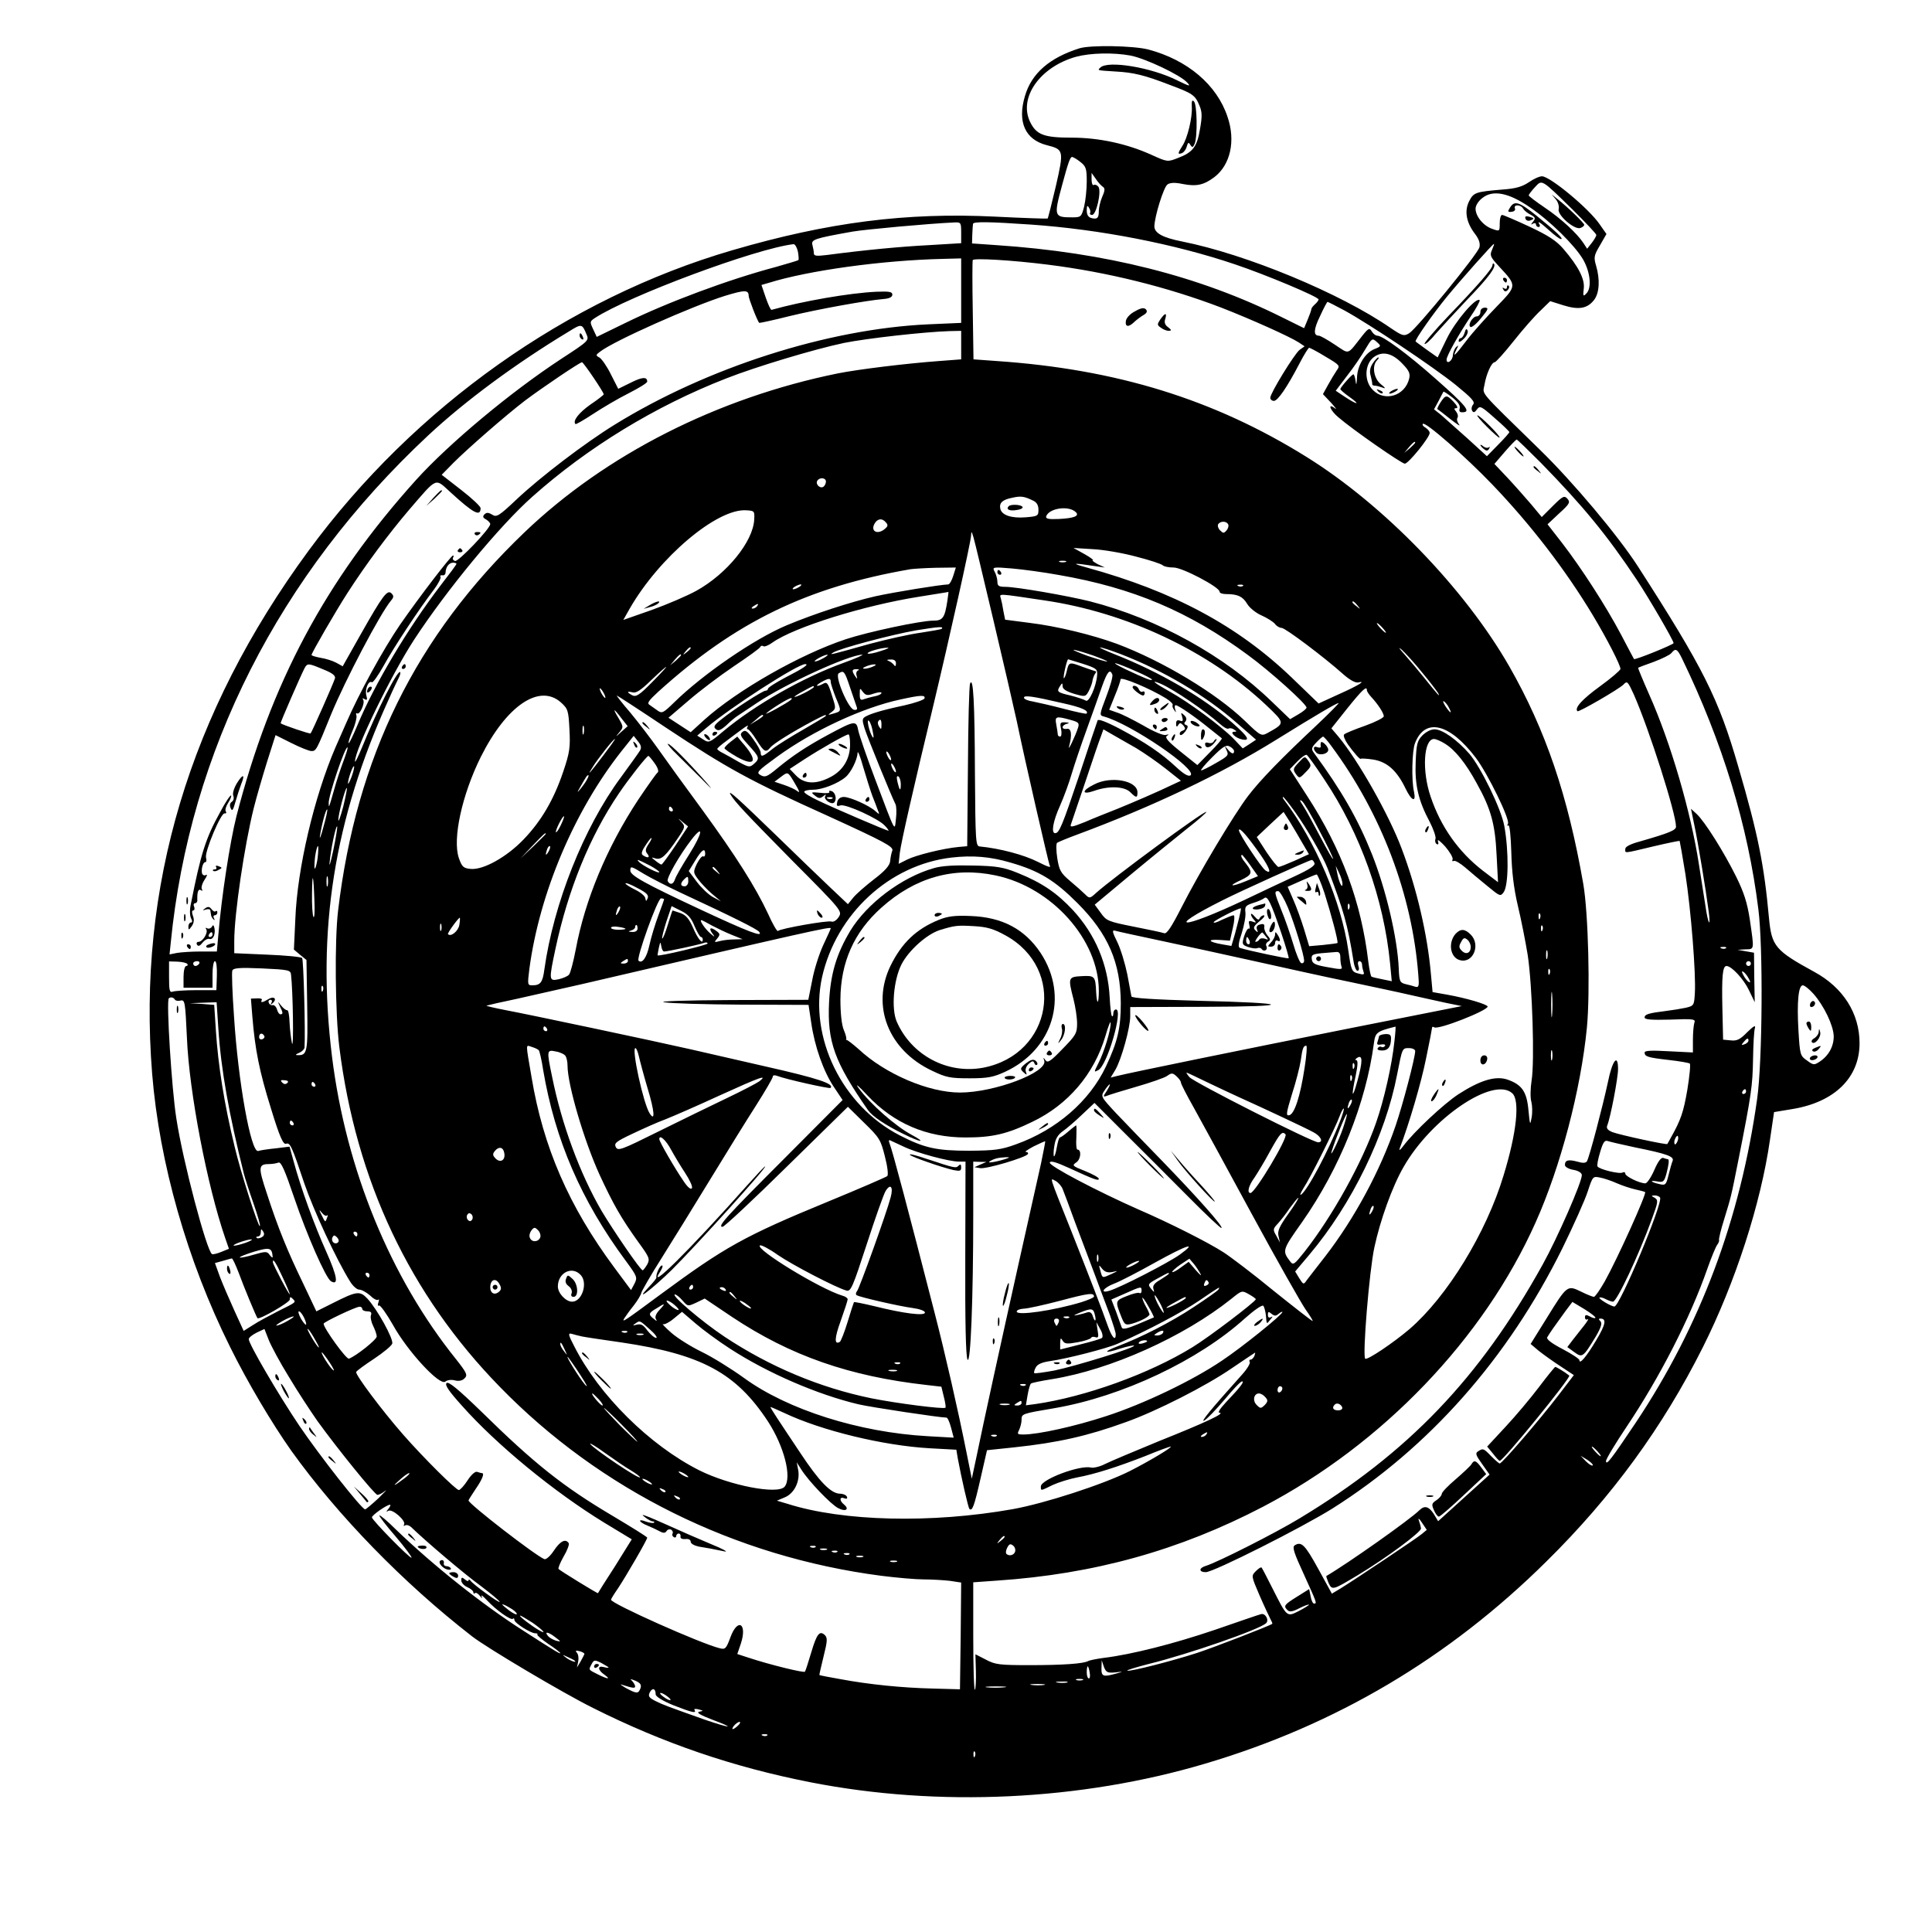 <?xml version="1.0" standalone="no"?>
<!DOCTYPE svg PUBLIC "-//W3C//DTD SVG 20010904//EN"
 "http://www.w3.org/TR/2001/REC-SVG-20010904/DTD/svg10.dtd">
<svg version="1.0" xmlns="http://www.w3.org/2000/svg"
 width="800pt" height="800pt" viewBox="0 0 800 800"
 preserveAspectRatio="xMidYMid meet">
<g transform="translate(0,800) scale(0.1,-0.1)"
fill="#000000" stroke="none">
<path d="M4470 7800 c-124 -39 -199 -104 -226 -198 -32 -107 1 -180 90 -203
71 -18 72 -21 38 -170 -17 -72 -32 -132 -34 -134 -2 -1 -100 2 -218 8 -367 18
-690 -23 -1087 -139 -683 -199 -1317 -648 -1755 -1244 -494 -672 -710 -1394
-648 -2166 30 -370 145 -774 322 -1130 74 -150 175 -319 254 -431 193 -269
463 -547 749 -769 62 -48 377 -235 500 -296 291 -146 580 -245 901 -308 530
-104 1119 -76 1634 77 541 160 1010 438 1413 837 272 268 483 558 648 887 134
267 240 594 278 859 l17 115 78 13 c173 29 276 130 276 272 0 124 -68 231
-188 296 -161 88 -176 106 -187 222 -20 219 -45 347 -127 627 -82 284 -145
409 -416 830 -82 127 -269 350 -408 485 -258 252 -234 224 -227 267 7 43 29
93 42 93 5 0 40 39 79 88 38 48 88 105 111 126 l40 39 54 -17 c64 -20 99 -14
127 21 23 29 26 85 9 143 -10 34 -9 42 16 84 l27 47 -28 40 c-45 66 -206 199
-239 199 -11 0 -35 -11 -55 -25 -27 -18 -53 -26 -110 -30 -109 -9 -118 -12
-136 -47 -21 -40 -13 -87 21 -133 19 -24 25 -42 21 -59 -7 -28 -258 -335 -291
-356 -22 -13 -28 -11 -77 22 -208 144 -597 305 -863 358 -81 16 -115 35 -115
63 1 41 38 161 54 173 11 8 31 9 64 2 57 -11 87 -4 131 29 66 51 88 150 54
249 -44 133 -166 236 -328 279 -62 16 -240 19 -285 5z m211 -30 c62 -12 208
-81 235 -112 16 -17 10 -16 -41 9 -107 54 -288 84 -319 53 -12 -12 -15 -11 62
-16 76 -4 121 -15 227 -56 94 -35 104 -42 122 -86 11 -26 11 -45 2 -96 -12
-74 -30 -97 -91 -120 -43 -17 -44 -17 -108 12 -103 47 -220 72 -332 72 -116 0
-147 12 -173 66 -48 101 43 228 191 269 60 16 154 18 225 5z m-207 -441 c23
-18 26 -28 26 -80 0 -33 -5 -80 -11 -105 -11 -42 -13 -44 -49 -44 -75 0 -77 4
-43 130 25 93 34 120 42 120 5 0 20 -9 35 -21z m92 -102 c10 -6 10 -15 -2 -42
-8 -19 -14 -45 -14 -58 0 -30 -6 -36 -31 -30 -13 4 -19 14 -19 32 0 20 3 22 9
11 6 -8 7 -18 5 -22 -3 -4 1 -8 8 -8 18 0 40 100 26 117 -6 7 -14 10 -19 7 -5
-3 -9 7 -9 23 l0 27 17 -24 c9 -14 22 -28 29 -33z m1947 -96 c53 -53 97 -99
97 -104 0 -5 -9 -20 -19 -33 l-19 -24 -15 23 c-27 41 -93 102 -160 147 -37 25
-67 48 -67 51 0 3 11 18 25 33 31 33 24 38 158 -93z m-180 12 c85 -57 187
-158 222 -217 30 -52 37 -118 14 -141 -13 -14 -15 -12 -11 20 5 39 -22 92 -84
164 -29 34 -63 56 -142 93 -56 26 -107 48 -112 48 -6 0 -10 -16 -10 -34 0 -34
0 -35 -30 -24 -37 12 -70 52 -70 84 0 13 12 32 28 44 43 35 109 22 195 -37z
m-2353 -107 l0 -43 -132 -8 c-118 -6 -266 -20 -425 -41 -42 -5 -53 -4 -53 7 0
8 -3 23 -6 35 -6 22 9 27 166 55 53 9 313 33 423 38 26 1 27 -1 27 -43z m290
34 c285 -20 594 -80 845 -165 125 -42 345 -134 345 -145 0 -4 -7 -13 -15 -20
-8 -7 -15 -16 -15 -20 0 -4 -7 -24 -15 -43 l-15 -36 -91 45 c-343 171 -732
269 -1184 299 l-100 7 1 36 c1 21 2 40 3 45 1 10 67 9 241 -3z m-966 -112 c3
-17 4 -33 2 -35 -2 -2 -43 -14 -92 -28 -199 -53 -449 -146 -626 -233 l-117
-57 -15 32 c-14 30 -14 32 7 46 141 92 667 288 823 306 6 0 14 -13 18 -31z
m2874 7 c-10 -22 -7 -29 29 -68 75 -81 75 -79 -9 -166 -41 -42 -97 -104 -123
-138 -50 -66 -63 -78 -44 -40 9 17 9 20 -1 10 -7 -6 -13 -22 -14 -34 -1 -23
-26 -40 -26 -18 0 16 51 106 102 182 22 32 37 61 35 64 -15 14 -101 -87 -136
-159 l-38 -78 -44 31 c-24 18 -46 33 -47 35 -6 4 74 118 130 186 61 74 189
218 194 218 2 0 -2 -11 -8 -25z m-2198 -168 l0 -134 -137 -6 c-416 -19 -915
-179 -1297 -415 -125 -77 -307 -216 -406 -309 -74 -70 -84 -76 -102 -64 -15 9
-23 10 -32 1 -8 -8 -7 -14 7 -21 9 -6 17 -14 17 -19 0 -19 -133 -158 -146
-153 -8 3 -11 9 -8 14 3 5 3 9 0 9 -8 0 -140 -172 -219 -286 -70 -102 -172
-288 -224 -409 -12 -27 -32 -72 -44 -100 -88 -204 -158 -501 -166 -709 l-6
-128 26 -22 26 -21 3 -188 c3 -197 1 -208 -42 -206 -8 0 -5 4 8 9 12 5 22 15
23 22 4 64 -4 365 -10 371 -5 5 -70 11 -145 14 l-136 6 0 51 c0 110 42 395 81
551 11 44 36 130 55 191 l35 110 66 -33 c36 -18 73 -33 83 -33 19 0 21 4 81
152 59 143 203 417 248 471 12 14 12 20 2 30 -17 17 -36 -8 -127 -169 l-75
-133 -27 15 c-15 8 -44 17 -64 20 -21 4 -38 9 -38 12 0 8 100 181 149 257 76
118 169 243 255 344 119 138 106 132 171 73 96 -88 125 -103 125 -66 0 7 -36
41 -80 75 l-81 63 48 49 c60 60 218 198 298 259 72 54 226 158 235 158 6 0 90
-124 90 -133 0 -2 -25 -22 -55 -42 -48 -34 -75 -68 -62 -81 2 -2 35 17 73 42
38 25 104 64 146 85 43 22 78 43 78 49 0 21 -22 19 -69 -5 l-51 -25 -30 59
c-16 33 -38 64 -47 70 -17 9 -17 11 2 25 58 45 380 188 517 231 82 25 98 25
98 0 0 -11 36 -105 44 -112 1 -1 58 11 125 28 119 29 319 65 391 71 23 2 35 8
35 18 0 12 -13 14 -65 12 -112 -5 -307 -39 -435 -75 -4 -1 -14 22 -24 50 l-18
53 31 9 c164 51 467 93 719 99 l77 2 0 -133z m360 107 c247 -31 495 -93 715
-177 126 -49 286 -121 323 -145 l24 -16 -21 -15 c-22 -18 -121 -179 -121 -198
0 -7 7 -13 15 -13 16 0 55 57 107 157 18 35 36 63 39 63 3 0 34 -16 68 -37 59
-35 61 -37 46 -57 -8 -12 -24 -38 -36 -60 l-21 -38 34 -36 c18 -20 25 -30 16
-23 -33 25 -20 -9 14 -37 59 -51 262 -192 275 -192 15 0 103 109 103 127 0 7
-8 16 -17 22 -10 5 -15 13 -11 16 10 10 177 -136 288 -252 159 -166 303 -353
417 -543 57 -95 113 -204 113 -220 0 -5 -38 -38 -85 -72 -73 -53 -107 -90 -93
-103 5 -5 171 91 190 110 16 17 18 14 43 -40 64 -145 175 -493 175 -548 0 -15
-30 -27 -152 -62 -37 -10 -58 -21 -58 -30 0 -19 -11 -20 115 10 59 14 109 24
110 23 1 -2 12 -64 24 -138 23 -149 44 -411 39 -493 -3 -50 -4 -52 -38 -60
-19 -4 -55 -10 -80 -13 -73 -9 -90 -14 -90 -27 0 -9 27 -11 106 -9 97 4 106 2
100 -13 -3 -9 -6 -41 -6 -70 l0 -53 -100 5 c-69 4 -100 3 -100 -5 0 -17 12
-21 99 -31 45 -5 85 -12 88 -15 4 -3 -1 -52 -10 -108 -16 -92 -26 -124 -69
-200 -7 -13 -13 -24 -14 -25 -1 -5 -199 38 -227 49 -20 8 -26 16 -22 27 14 34
45 198 45 234 0 67 -24 36 -42 -54 -21 -98 -77 -312 -87 -328 -5 -7 -17 -8
-40 -1 -37 10 -51 6 -51 -14 0 -8 16 -17 35 -20 22 -4 35 -13 35 -22 0 -30
-102 -262 -162 -370 -261 -471 -557 -780 -1008 -1052 -99 -60 -338 -181 -387
-196 -30 -9 -29 -26 0 -26 32 0 399 185 525 264 400 253 725 620 951 1076 47
96 95 203 106 238 20 61 21 62 50 56 17 -3 49 -14 71 -24 23 -10 57 -21 75
-25 19 -4 37 -9 41 -11 8 -5 -115 -277 -167 -370 -20 -35 -40 -64 -45 -64 -5
0 -30 10 -54 22 -56 27 -57 27 -142 -111 l-66 -106 33 -28 c19 -15 59 -44 90
-64 l56 -37 -65 -85 c-75 -98 -232 -281 -242 -281 -3 0 -19 14 -35 30 -32 33
-34 34 -55 20 -12 -7 -9 -16 17 -52 l31 -44 -106 -96 -107 -97 -18 30 c-21 32
-38 36 -59 16 -39 -39 -297 -221 -386 -273 -1 -1 3 -13 9 -28 15 -32 17 -31
122 32 119 72 262 178 261 193 -1 8 -5 23 -9 34 -4 11 2 7 13 -10 l20 -30 -22
-18 c-23 -19 -279 -190 -336 -225 l-35 -21 -56 102 c-55 100 -70 116 -98 98
-11 -7 -3 -31 38 -120 55 -121 55 -121 42 -121 -5 0 -11 13 -14 30 l-6 30 -51
-32 c-53 -33 -56 -38 -39 -55 9 -9 21 -7 50 8 22 11 39 17 39 14 0 -2 -19 -14
-42 -26 -50 -25 -48 -27 -110 96 -22 44 -42 82 -44 84 -3 3 -13 -4 -24 -15
-19 -19 -19 -20 15 -99 19 -44 40 -88 45 -98 6 -11 10 -20 8 -21 -10 -8 -245
-99 -313 -121 -102 -33 -274 -77 -287 -73 -5 2 35 14 89 28 163 40 460 143
486 169 13 13 -4 43 -22 37 -9 -2 -95 -32 -191 -65 -168 -57 -344 -102 -460
-116 -30 -4 -59 -10 -64 -13 -19 -11 -105 -17 -241 -17 -126 0 -144 2 -183 23
l-43 22 2 -70 c1 -39 -1 -73 -4 -77 -4 -3 -7 95 -7 219 l0 226 98 7 c402 27
755 125 1102 306 495 259 914 696 1129 1178 103 230 187 549 212 806 14 146 6
474 -15 595 -64 367 -156 637 -306 900 -185 323 -520 669 -840 868 -382 238
-786 363 -1282 397 l-97 7 -3 201 c-2 111 -2 205 0 210 4 9 162 0 312 -19z
m1228 -190 c102 -56 367 -233 460 -308 66 -54 81 -70 72 -81 -7 -8 -8 -20 -4
-26 5 -9 11 -7 20 6 12 16 18 13 73 -36 34 -29 61 -56 61 -58 0 -3 -21 -27
-46 -52 l-47 -48 -81 74 c-45 40 -94 84 -109 97 l-29 23 19 35 c10 19 19 37
20 38 1 2 18 -9 37 -24 24 -19 34 -34 30 -46 -3 -12 0 -16 15 -15 32 2 11 28
-115 139 -115 102 -218 178 -241 178 -7 0 -17 8 -23 18 -9 15 -13 14 -38 -17
-66 -84 -52 -79 -115 -38 -30 20 -60 37 -66 37 -23 0 -22 26 5 81 15 33 29 59
31 59 2 0 34 -16 71 -36z m-3140 -97 c12 -27 11 -28 -104 -103 -212 -139 -465
-351 -600 -500 -377 -418 -603 -843 -745 -1394 -27 -107 -62 -335 -75 -492
l-6 -68 -68 0 c-37 0 -81 -3 -98 -6 l-30 -6 5 48 c78 793 448 1524 1066 2101
151 141 360 296 582 430 53 33 55 33 73 -10z m1552 -46 l0 -59 -92 -7 c-136
-10 -332 -34 -418 -51 -498 -101 -962 -336 -1299 -659 -450 -431 -695 -929
-771 -1565 -15 -125 -12 -428 5 -565 69 -554 292 -1026 665 -1408 416 -427
972 -703 1579 -782 63 -8 143 -15 176 -15 34 0 83 -3 109 -6 l46 -7 -2 -221
-3 -221 -110 3 c-130 3 -267 17 -385 39 -47 8 -86 16 -87 17 -1 1 7 35 17 76
16 64 17 77 6 89 -22 21 -34 6 -57 -72 -12 -40 -23 -75 -26 -79 -3 -6 -143 28
-234 58 l-46 15 15 44 c27 84 -14 107 -44 24 -17 -46 -21 -50 -44 -44 -78 19
-450 185 -450 201 0 3 13 24 29 47 32 48 121 201 121 210 0 3 -64 43 -143 90
-206 122 -324 216 -544 432 -96 93 -136 126 -144 118 -8 -8 10 -34 64 -94 144
-162 380 -356 589 -484 l114 -69 -69 -111 c-39 -60 -71 -111 -71 -112 -2 -2
-155 92 -163 100 -3 4 7 27 21 52 15 25 24 50 21 55 -13 20 -35 9 -61 -30 -15
-23 -33 -39 -40 -36 -36 14 -314 229 -314 243 0 2 14 24 30 48 27 39 37 65 26
65 -2 0 -11 2 -19 5 -8 4 -24 -9 -41 -35 -14 -22 -31 -40 -36 -40 -12 0 -146
133 -231 230 -86 98 -200 250 -194 259 2 5 35 29 73 54 39 26 73 54 76 63 7
18 -62 143 -103 187 -31 33 -44 31 -143 -19 l-68 -34 -54 114 c-66 136 -105
232 -151 374 -37 111 -36 122 12 122 12 0 28 3 36 6 11 4 26 -30 65 -145 53
-156 131 -333 152 -346 33 -20 27 19 -19 122 -49 109 -105 262 -136 377 l-16
58 -57 -7 c-31 -3 -64 -8 -73 -11 -30 -8 -83 287 -100 557 -7 97 -10 183 -7
190 4 11 30 13 123 9 109 -5 118 -7 120 -25 8 -67 12 -315 4 -285 -4 19 -9 58
-10 87 -1 29 -5 51 -10 50 -4 -1 -15 7 -24 18 -16 20 -16 20 -6 -2 13 -26 14
-33 2 -33 -5 0 -11 9 -14 20 -3 11 -11 19 -17 18 -7 -2 -15 3 -17 10 -3 6 0
12 7 12 6 0 8 -6 4 -12 -5 -10 -4 -10 6 -1 19 18 3 30 -20 15 -23 -14 -33 -15
-26 -3 3 5 -6 8 -20 7 l-25 -1 6 -75 c11 -135 29 -227 77 -380 36 -118 51
-151 63 -146 16 6 24 -11 75 -164 38 -111 134 -318 190 -407 11 -18 28 -33 37
-33 10 0 30 -11 45 -24 14 -14 29 -22 34 -18 4 4 4 -1 1 -11 -4 -10 -3 -16 2
-13 5 4 31 -33 58 -80 60 -109 194 -254 217 -235 8 7 25 9 40 5 16 -4 31 -1
40 9 13 13 9 22 -35 78 -273 339 -456 787 -514 1252 -65 524 8 984 235 1482
17 39 36 78 41 88 6 11 8 21 6 24 -11 10 -97 -161 -158 -312 -16 -38 -28 -64
-29 -58 -1 48 148 355 244 503 136 208 355 473 490 593 229 204 508 375 803
490 122 48 364 121 488 147 94 19 334 46 438 49 l47 1 0 -59z m1710 -17 c-38
-16 -70 -68 -71 -119 -2 -30 -3 -33 -6 -12 -2 15 -6 27 -9 27 -6 0 -53 -53
-54 -61 0 -3 17 -18 37 -32 49 -35 35 -35 -17 -1 l-39 26 47 62 c26 33 60 83
75 109 28 47 29 48 48 31 19 -17 19 -18 -11 -30z m118 -61 c27 -28 32 -40 27
-61 -17 -71 -101 -97 -150 -47 -37 36 -35 105 2 135 36 28 78 19 121 -27z
m573 -410 c175 -179 274 -300 396 -483 48 -72 153 -252 153 -263 0 -6 -160
-71 -164 -66 -1 2 -26 48 -54 102 -63 119 -164 275 -244 379 l-60 77 48 45
c43 39 47 46 35 60 -13 15 -19 13 -61 -29 l-46 -46 -44 53 c-25 29 -69 79 -98
110 l-54 57 43 50 c24 28 46 50 49 51 3 0 48 -44 101 -97z m-521 84 c0 -2 -10
-12 -22 -23 l-23 -19 19 23 c18 21 26 27 26 19z m-2440 -161 c0 -8 -5 -18 -11
-22 -14 -8 -33 11 -25 25 10 16 36 13 36 -3z m858 -79 c15 -7 22 -19 22 -38 0
-25 -3 -27 -52 -31 -60 -5 -101 9 -106 36 -5 24 9 37 50 45 35 8 49 6 86 -12z
m177 -48 c16 -16 -9 -25 -71 -28 -42 -2 -55 1 -52 11 12 34 94 46 123 17z
m-1332 -31 c-5 -91 -113 -224 -239 -294 -38 -21 -122 -57 -186 -80 l-117 -41
26 46 c122 213 362 416 483 408 34 -2 35 -3 33 -39z m546 -12 c10 -11 7 -17
-10 -30 -29 -20 -54 -4 -38 25 12 22 32 25 48 5z m1416 -6 c4 -6 1 -18 -6 -26
-11 -13 -14 -13 -27 0 -8 8 -11 19 -8 25 9 14 33 14 41 1z m-971 -400 c41
-173 84 -360 96 -415 36 -174 132 -589 136 -597 8 -13 -4 -9 -48 13 -59 30
-159 56 -241 64 -17 1 -18 20 -20 301 -1 298 -7 403 -20 374 -4 -8 -8 -163 -9
-344 l-3 -330 -35 -3 c-65 -6 -177 -34 -213 -52 l-36 -18 5 46 c6 46 54 258
139 611 65 272 155 675 156 702 1 20 2 19 10 -7 5 -16 42 -172 83 -345z m591
265 c55 -14 104 -30 110 -36 5 -5 25 -9 45 -9 36 0 190 -81 190 -100 0 -6 12
-10 28 -10 47 0 68 -10 86 -40 9 -16 36 -38 59 -48 23 -10 48 -26 56 -35 7
-10 20 -17 28 -17 15 0 177 -122 253 -190 29 -26 52 -38 64 -36 35 9 2 -12
-81 -49 l-83 -38 -111 107 c-224 215 -489 357 -849 456 -69 19 -59 20 40 5
l35 -5 -30 14 c-16 9 -25 16 -20 16 6 0 -10 12 -35 26 l-45 25 80 -5 c44 -2
125 -16 180 -31z m-292 -22 c-7 -2 -19 -2 -25 0 -7 3 -2 5 12 5 14 0 19 -2 13
-5z m-2523 -8 c0 -3 -29 -42 -64 -87 -137 -179 -276 -412 -346 -581 -18 -43
-34 -76 -36 -74 -3 2 5 26 16 52 12 27 18 55 16 62 -3 8 -2 12 3 9 11 -7 33
43 25 56 -5 7 -2 8 6 3 10 -6 12 -2 7 15 -7 26 9 64 23 55 4 -3 26 28 49 69
40 73 144 231 208 315 18 24 30 48 27 52 -3 5 0 8 8 7 7 -2 13 4 13 12 1 22
14 40 31 40 8 0 14 -2 14 -5z m2057 -50 c-6 -19 -15 -35 -21 -35 -33 -1 -224
-32 -301 -49 -101 -23 -252 -72 -367 -120 -134 -56 -348 -203 -467 -320 -44
-43 -50 -46 -67 -34 -11 8 -26 18 -34 24 -12 7 -5 17 35 54 319 289 617 434
1045 508 14 2 62 5 107 6 l81 1 -11 -35z m438 4 c306 -53 538 -151 782 -331
92 -67 243 -203 243 -218 0 -5 -15 -17 -34 -28 l-34 -20 -76 73 c-196 190
-472 343 -753 415 -92 23 -304 60 -350 60 -27 0 -33 4 -33 21 0 11 -5 30 -11
41 -11 20 -10 21 72 14 46 -4 134 -16 194 -27z m-1075 -49 c-8 -5 -19 -10 -25
-10 -5 0 -3 5 5 10 8 5 20 10 25 10 6 0 3 -5 -5 -10z m1837 4 c-3 -3 -12 -4
-19 -1 -8 3 -5 6 6 6 11 1 17 -2 13 -5z m-1224 -61 c-11 -72 -19 -83 -59 -83
-52 0 -272 -47 -362 -77 -190 -63 -449 -211 -585 -333 l-57 -52 -46 30 -46 30
83 71 c46 40 131 104 189 143 58 39 107 74 108 79 2 5 8 7 13 3 5 -3 22 4 37
15 90 64 379 154 607 190 66 11 121 19 122 20 1 1 -1 -16 -4 -36z m401 1 c342
-50 681 -210 917 -432 82 -78 81 -76 8 -117 -26 -14 -29 -13 -95 51 -119 114
-338 246 -529 318 -101 37 -247 73 -363 87 l-100 13 -7 35 c-3 20 -8 44 -11
54 -6 20 -15 20 180 -9z m1297 -21 c13 -16 12 -17 -3 -4 -10 7 -18 15 -18 17
0 8 8 3 21 -13z m-2486 -3 c-3 -5 -12 -10 -18 -10 -7 0 -6 4 3 10 19 12 23 12
15 0z m2590 -90 c10 -11 16 -20 13 -20 -3 0 -13 9 -23 20 -10 11 -16 20 -13
20 3 0 13 -9 23 -20z m-1826 -4 c-2 -2 -41 -9 -87 -16 -45 -6 -139 -27 -210
-46 -164 -46 -171 -48 -152 -36 27 17 241 74 344 92 93 15 116 17 105 6z
m1990 -181 c32 -38 61 -77 66 -85 11 -21 -3 -5 -55 60 -24 30 -62 75 -84 100
-23 25 -28 34 -12 20 15 -14 54 -56 85 -95z m-3029 101 c0 -2 -8 -10 -17 -17
-16 -13 -17 -12 -4 4 13 16 21 21 21 13z m786 -12 c-26 -9 -50 -13 -53 -10 -6
6 54 24 82 24 11 1 -2 -6 -29 -14z m996 -13 c178 -69 350 -171 481 -286 l78
-68 -27 -18 -28 -18 -38 40 c-50 51 -183 150 -264 195 -66 37 -84 52 -36 32
57 -26 179 -109 244 -166 14 -13 30 -22 35 -19 5 3 15 2 23 -4 12 -7 12 -9 1
-9 -22 0 5 -27 33 -32 35 -7 24 12 -41 69 -122 106 -300 210 -488 284 -38 15
-65 28 -60 28 6 1 45 -12 87 -28z m-116 -5 c38 -14 64 -25 58 -25 -5 -1 -41
10 -80 23 -38 14 -64 25 -58 25 5 1 41 -10 80 -23z m2439 -13 c167 -345 273
-691 316 -1038 20 -154 17 -630 -5 -785 -70 -499 -235 -939 -502 -1340 -102
-152 -123 -180 -124 -160 0 8 39 73 86 143 136 203 262 448 334 654 17 48 35
92 41 99 5 7 9 16 7 20 -1 5 8 43 21 84 30 99 27 84 61 255 52 263 57 298 59
410 1 61 4 119 8 129 3 13 -7 6 -32 -18 -29 -30 -43 -37 -68 -34 l-32 3 -3
130 c-3 133 1 175 17 175 21 0 71 -54 93 -100 l24 -50 -2 103 -1 102 -34 6
-34 6 33 2 c37 1 36 -4 18 121 -11 73 -25 115 -57 180 -50 101 -129 227 -163
259 l-24 22 14 -68 c15 -70 48 -270 59 -355 10 -74 -2 -57 -13 20 -6 37 -18
114 -27 172 -33 216 -117 505 -206 704 -27 61 -47 110 -46 111 1 1 30 12 64
24 34 13 68 29 74 37 17 21 24 18 44 -23z m-4145 14 c0 -2 -10 -12 -22 -23
l-23 -19 19 23 c18 21 26 27 26 19z m590 -12 c-14 -8 -29 -14 -35 -14 -5 0 1
6 15 14 14 8 30 14 35 14 6 0 -1 -6 -15 -14z m85 -19 c-170 -61 -371 -176
-500 -284 -57 -48 -60 -49 -83 -34 l-25 16 39 33 c100 85 377 263 408 263 18
0 -7 -17 -81 -55 -40 -21 -73 -42 -73 -47 0 -4 -4 -8 -10 -8 -12 0 -133 -78
-182 -118 -31 -24 -35 -32 -24 -41 10 -9 20 -5 44 16 16 16 37 33 45 38 8 6
46 30 84 56 117 78 377 197 433 198 8 0 -25 -15 -75 -33z m215 -3 c0 -11 -3
-14 -8 -7 -4 6 -14 14 -22 17 -10 4 -8 6 8 6 15 1 22 -5 22 -16z m775 -2 c55
-18 60 -22 58 -46 -3 -46 -34 -116 -47 -106 -6 4 -35 14 -63 21 -56 13 -59 16
-43 40 8 13 10 13 10 -2 0 -11 15 -21 48 -31 45 -13 47 -12 59 9 7 13 14 31
16 41 1 10 6 24 10 31 5 6 7 12 5 12 -2 0 -27 9 -56 19 -56 21 -56 21 -66 -23
-4 -15 -9 -26 -11 -24 -4 4 13 78 18 78 1 0 29 -9 62 -19z m222 -32 c35 -15
63 -30 63 -33 0 -7 -29 5 -110 43 -78 38 -42 30 47 -10z m-3368 9 c38 -15 51
-26 48 -37 -6 -20 -96 -224 -101 -228 -3 -3 -115 35 -124 42 -2 2 81 193 99
228 12 22 16 21 78 -5z m2276 12 c-11 -5 -27 -9 -35 -9 -9 0 -8 4 5 9 11 5 27
9 35 9 9 0 8 -4 -5 -9z m-914 -64 c-53 -54 -67 -63 -83 -55 -24 13 -23 18 2
12 14 -4 35 10 77 51 80 76 82 71 4 -8z m852 48 c-7 -3 -9 -13 -6 -22 4 -15 3
-15 -6 -2 -15 22 -14 30 7 29 9 0 12 -3 5 -5z m-33 -71 c13 -38 25 -74 28 -82
3 -8 -1 -12 -12 -10 -24 5 -81 140 -63 151 21 13 24 10 47 -59z m1086 54 c3
-8 -9 -49 -25 -91 -29 -76 -29 -78 -10 -83 109 -29 393 -222 358 -244 -9 -5
-29 7 -59 35 -60 56 -126 101 -233 158 -57 30 -90 42 -92 35 -3 -7 -37 -109
-76 -227 -71 -211 -83 -240 -100 -240 -17 0 -9 49 20 113 16 36 38 96 49 134
11 37 39 120 62 183 23 63 51 143 63 177 22 62 33 75 43 50z m221 -98 c18 -11
31 -24 29 -28 -3 -4 0 -13 6 -21 8 -12 9 -12 4 3 -3 9 -2 17 2 17 11 0 79 -47
137 -94 28 -22 52 -41 54 -43 3 -2 -19 -28 -48 -57 l-53 -54 -70 56 c-51 41
-66 58 -56 65 10 6 9 7 -4 4 -9 -4 -50 13 -94 39 -43 24 -92 49 -110 54 l-31
11 23 57 c13 31 24 63 24 69 0 13 122 -38 187 -78z m-1387 67 c0 -7 10 -37 21
-65 24 -57 24 -56 -11 -66 -23 -7 -24 -6 -6 7 18 14 18 16 0 71 -15 48 -20 55
-35 46 -28 -15 -37 -10 -9 6 32 18 40 18 40 1z m-70 -21 c0 -2 -18 -14 -40
-25 -22 -11 -40 -18 -40 -15 0 2 17 13 38 24 42 23 42 23 42 16z m-870 -25 c6
-11 8 -20 6 -20 -3 0 -10 9 -16 20 -6 11 -8 20 -6 20 3 0 10 -9 16 -20z m1118
-2 c18 6 32 7 32 3 0 -5 -12 -11 -27 -14 -16 -3 -36 -9 -45 -12 -15 -6 -18 -2
-18 21 0 26 1 26 13 9 12 -15 19 -16 45 -7z m2042 14 c0 -5 8 -17 18 -28 28
-30 52 -67 52 -80 0 -6 -35 -24 -77 -39 -43 -15 -82 -31 -87 -36 -5 -4 2 -22
15 -41 24 -34 52 -65 53 -60 1 2 24 1 51 -3 58 -9 99 -45 135 -120 25 -52 45
-60 35 -13 -11 47 -8 169 4 200 41 108 144 83 252 -60 50 -66 143 -257 133
-273 -4 -7 -3 -10 2 -7 5 4 10 -44 12 -111 2 -80 10 -149 27 -221 14 -58 32
-150 41 -205 19 -126 29 -441 16 -519 -5 -33 -6 -72 -1 -88 4 -16 5 -45 1 -66
-6 -34 -7 -31 -13 31 -7 77 -27 106 -88 127 -49 16 -112 -3 -202 -61 -61 -40
-184 -155 -228 -214 -13 -17 -19 -22 -15 -10 39 102 89 272 109 372 14 67 25
125 25 128 0 4 4 4 9 1 17 -11 220 69 221 86 0 9 -88 35 -166 49 l-62 11 -7
76 c-14 160 -58 352 -121 518 -52 139 -179 364 -262 464 l-29 34 66 83 c62 77
81 95 81 75z m-3338 -50 c30 -27 32 -34 36 -113 4 -74 1 -95 -26 -175 -39
-115 -90 -203 -164 -280 -70 -73 -167 -127 -219 -122 -30 3 -36 8 -49 45 -27
79 13 262 91 419 106 212 242 304 331 226z m434 -104 c258 -171 345 -219 673
-367 234 -107 271 -127 266 -143 -4 -10 -8 -30 -9 -44 -2 -18 -21 -40 -67 -75
-35 -27 -74 -61 -86 -76 l-22 -27 -73 69 c-40 38 -140 134 -223 215 -158 153
-204 195 -190 170 19 -32 59 -74 256 -274 206 -207 207 -209 192 -233 -9 -14
-22 -22 -30 -19 -15 6 -212 -29 -222 -39 -3 -3 -22 29 -41 72 -51 109 -131
236 -273 431 -68 92 -148 203 -179 247 -31 44 -84 113 -117 153 -34 39 -59 72
-57 72 2 0 93 -59 202 -132z m1072 120 c-2 -6 -40 -19 -84 -29 -90 -19 -143
-35 -163 -48 -11 -7 -11 -15 -1 -47 12 -38 112 -283 128 -314 4 -8 5 -35 2
-60 -6 -53 1 -67 -86 163 -35 92 -66 183 -70 202 -8 43 -14 42 -124 -17 -89
-48 -148 -87 -212 -140 -41 -34 -50 -38 -68 -28 -20 11 -15 16 67 76 148 108
357 205 513 238 82 18 103 19 98 4z m574 -20 c77 -17 108 -31 97 -43 -2 -2
-44 7 -94 20 -49 13 -107 26 -127 30 -21 3 -38 10 -38 16 0 11 33 7 162 -23z
m-1127 14 c-15 -13 -111 -66 -102 -56 13 14 91 63 102 63 5 1 5 -2 0 -7z
m2725 -33 c15 -28 5 -23 -15 7 -9 15 -12 23 -6 20 6 -4 16 -16 21 -27z m-547
-71 c-146 -137 -234 -227 -285 -294 -58 -76 -202 -316 -276 -462 -42 -82 -61
-111 -72 -106 -8 3 -65 15 -126 27 -105 21 -113 24 -136 57 l-25 34 151 126
c83 69 188 154 233 190 45 35 80 66 78 68 -7 7 -391 -276 -457 -336 -25 -23
-27 -23 -45 -5 -10 10 -38 35 -62 55 -39 33 -45 44 -53 94 -5 32 -5 60 -1 64
4 3 42 19 83 34 312 116 595 250 825 393 166 103 248 151 258 152 4 1 -36 -40
-90 -91z m-2880 28 l26 -33 -27 -24 c-24 -22 -25 -22 -8 -2 18 22 18 23 -2 58
-27 44 -22 45 11 1z m587 10 c0 -2 -12 -11 -27 -20 l-28 -17 24 20 c23 21 31
25 31 17z m260 0 c0 -2 -42 -27 -92 -56 -51 -29 -109 -65 -129 -81 -41 -33
-49 -35 -49 -16 0 8 -14 33 -31 56 -25 35 -33 40 -45 30 -12 -10 -8 -18 26
-55 45 -49 47 -55 22 -77 -17 -15 -21 -15 -63 8 -24 14 -54 31 -66 37 -13 6
-23 14 -23 17 0 3 17 18 38 33 20 15 50 38 67 50 16 12 26 17 21 10 -4 -6 -4
-12 1 -12 4 0 21 -20 36 -45 31 -49 38 -53 57 -30 13 16 94 66 175 109 52 27
55 28 55 22z m1013 -17 c33 -9 37 -13 31 -32 -11 -35 -45 -105 -37 -77 13 48
9 75 -9 72 -10 -2 -18 1 -18 7 0 5 8 12 18 14 12 3 10 5 -7 6 -21 1 -23 -2
-17 -29 3 -17 1 -30 -4 -30 -6 0 -10 4 -10 9 0 5 -3 23 -6 40 -7 35 -2 37 59
20z m-819 -49 c5 -23 4 -30 -2 -20 -14 23 -25 77 -14 65 6 -5 13 -26 16 -45z
m36 28 c0 -18 -2 -20 -9 -8 -6 8 -7 18 -5 22 9 14 14 9 14 -14z m-1233 -35
c-3 -10 -5 -4 -5 12 0 17 2 24 5 18 2 -7 2 -21 0 -30z m2288 -61 c33 -20 88
-58 122 -85 l63 -50 -28 -13 c-66 -32 -173 -78 -237 -104 -38 -15 -99 -39
-133 -54 -55 -22 -63 -23 -57 -8 3 9 30 89 60 177 29 88 58 172 64 187 l10 28
38 -22 c21 -12 65 -37 98 -56z m-1185 15 c0 -59 -29 -107 -80 -134 -60 -32
-109 -30 -143 5 l-27 28 61 40 c68 44 170 102 182 103 4 1 7 -18 7 -42z m-870
-25 c-6 -10 -42 -60 -80 -112 -153 -207 -278 -523 -316 -795 -7 -53 -16 -65
-50 -65 -20 0 -20 3 -12 68 42 314 186 654 381 901 l51 64 18 -23 c13 -16 15
-26 8 -38z m2862 20 c208 -280 336 -618 361 -950 4 -44 2 -52 -12 -48 -9 3
-27 8 -41 11 -23 6 -26 11 -28 63 -5 126 -53 329 -111 475 -58 145 -126 264
-240 419 -12 16 -11 22 9 43 13 14 26 25 29 25 3 -1 18 -17 33 -38z m-3013
-39 c-59 -78 -71 -91 -44 -48 21 34 85 115 91 115 3 0 -19 -30 -47 -67z m2611
17 c0 -15 -11 -12 -27 8 -13 15 -13 15 -4 -5 10 -20 6 -24 -43 -52 -29 -17
-57 -31 -62 -31 -5 0 16 25 45 54 45 45 58 53 73 45 10 -5 18 -14 18 -19z
m-3688 -42 c-11 -29 -28 -80 -37 -113 -24 -83 -23 -82 -24 -62 -2 31 69 240
78 232 2 -2 -6 -28 -17 -57z m2190 -143 c9 -22 19 -49 23 -60 8 -19 7 -19 -11
-3 -26 23 -104 58 -130 58 -14 0 -24 -8 -27 -20 -4 -17 -2 -20 13 -15 22 7
158 -55 184 -84 11 -11 17 -21 15 -21 -7 0 -229 95 -291 125 -32 15 -58 31
-58 36 0 5 17 9 38 9 36 0 101 25 133 52 22 18 49 72 50 100 0 13 11 -13 23
-57 13 -44 30 -98 38 -120z m78 150 c0 -5 -5 -3 -10 5 -5 8 -10 20 -10 25 0 6
5 3 10 -5 5 -8 10 -19 10 -25z m1794 -83 c149 -223 246 -495 272 -761 l7 -74
-39 8 c-21 4 -42 9 -45 11 -3 2 -9 29 -13 61 -29 246 -110 466 -254 688 l-71
110 31 32 c17 18 35 30 39 27 5 -3 38 -49 73 -102z m-2773 67 c13 -18 18 -34
12 -38 -5 -3 -41 -54 -80 -112 -130 -197 -221 -416 -259 -621 -10 -51 -22 -98
-28 -104 -6 -7 -26 -15 -43 -19 -40 -8 -41 -5 -13 126 52 244 142 466 263 644
39 58 115 155 122 155 2 0 14 -14 26 -31z m999 -34 c0 -5 -5 -3 -10 5 -5 8
-10 20 -10 25 0 6 5 3 10 -5 5 -8 10 -19 10 -25z m-2254 -21 c-8 -21 -15 -34
-15 -28 -1 15 20 76 25 71 2 -2 -2 -21 -10 -43z m1829 -17 c27 -45 30 -54 14
-41 -8 6 -32 17 -53 24 l-39 13 24 18 c31 24 31 24 54 -14z m-854 6 c-5 -10
-17 -27 -26 -38 -16 -19 -17 -19 -3 5 26 46 29 50 34 50 3 0 0 -8 -5 -17z
m1299 -20 c0 -32 -5 -28 -14 10 -4 19 -3 26 4 22 5 -3 10 -18 10 -32z m-2309
-94 c-11 -41 -20 -65 -20 -55 -1 23 30 138 35 133 2 -2 -5 -37 -15 -78z m3942
-22 c48 -67 115 -183 134 -232 67 -176 83 -231 108 -387 3 -21 11 -38 16 -38
6 0 8 9 4 20 -4 11 -2 20 4 20 6 0 11 -6 11 -14 0 -8 3 -21 6 -30 5 -12 0 -13
-22 -7 -27 7 -29 12 -41 96 -29 201 -136 452 -266 623 -5 6 -7 12 -4 12 3 0
25 -28 50 -63z m100 -76 c32 -60 57 -112 57 -117 -1 -5 -24 36 -53 91 -29 55
-61 114 -72 130 -14 21 -15 26 -4 18 9 -7 41 -62 72 -122z m-2678 89 c3 -5 1
-10 -4 -10 -6 0 -11 5 -11 10 0 6 2 10 4 10 3 0 8 -4 11 -10z m-1446 -75 c-10
-39 -17 -54 -14 -36 7 47 25 114 30 109 2 -2 -5 -35 -16 -73z m4054 -66 l27
-46 -59 -27 c-32 -14 -62 -26 -67 -26 -5 0 -27 28 -50 62 l-40 62 55 52 56 52
26 -41 c14 -23 38 -63 52 -88z m-3070 76 c-9 -19 -18 -33 -21 -31 -4 5 26 66
33 66 3 0 -3 -16 -12 -35z m474 -86 c-29 -43 -55 -79 -58 -79 -3 0 -14 7 -25
16 -19 15 -19 15 2 9 23 -6 42 12 92 86 29 43 30 47 14 65 -17 18 -16 18 5 0
l22 -18 -52 -79z m-1417 -20 c-11 -52 -18 -74 -15 -49 5 56 26 153 31 148 2
-2 -5 -47 -16 -99z m3842 -22 c37 -54 44 -78 19 -62 -17 10 -111 153 -111 167
1 16 37 -26 92 -105z m-2367 7 c-30 -47 -57 -94 -60 -105 -7 -21 -20 -25 -30
-8 -7 11 48 107 98 172 52 67 47 29 -8 -59z m-595 83 c0 -1 -24 -25 -52 -52
l-53 -50 50 53 c46 48 55 57 55 49z m425 -43 c-13 -20 -14 -28 -4 -40 12 -15
2 -19 -18 -6 -9 5 -7 16 9 40 11 17 22 32 25 32 3 0 -2 -12 -12 -26z m-1370
-59 c-4 -25 -9 -44 -12 -41 -2 2 -1 25 2 51 4 25 9 44 12 41 2 -2 1 -25 -2
-51z m956 28 c-12 -20 -14 -14 -5 12 4 9 9 14 11 11 3 -2 0 -13 -6 -23z m649
-9 c0 -8 -4 -13 -8 -10 -5 3 -16 -11 -26 -30 -16 -34 -16 -37 4 -64 12 -16 37
-43 58 -61 l37 -31 -34 18 c-19 11 -48 39 -66 63 l-33 44 27 44 c27 45 41 54
41 27z m1265 -36 c118 -34 182 -73 276 -167 128 -128 179 -247 180 -415 0
-103 -13 -159 -62 -263 -68 -143 -204 -261 -371 -321 -63 -23 -89 -26 -193
-27 -137 0 -187 11 -290 64 -238 123 -376 405 -321 655 59 262 279 465 536
495 87 10 161 4 245 -21z m993 -12 l31 -44 -51 -21 c-61 -25 -76 -21 -19 5 46
22 49 31 21 67 -19 23 -25 37 -17 37 2 0 18 -20 35 -44z m-2485 -1 c20 -11 37
-23 37 -26 0 -9 -70 27 -84 42 -12 13 -8 12 47 -16z m2750 11 c4 -10 -21 -26
-81 -54 -48 -22 -143 -67 -212 -100 -257 -121 -332 -123 -90 -1 81 41 358 166
371 168 4 1 9 -5 12 -13z m-2776 -45 c27 -16 93 -50 148 -76 228 -106 317
-151 328 -163 21 -26 -46 0 -245 93 -229 107 -288 140 -288 160 0 20 3 19 57
-14z m304 12 c13 -16 12 -17 -3 -4 -17 13 -22 21 -14 21 2 0 10 -8 17 -17z
m2588 -53 c0 -23 -15 7 -22 45 l-6 30 14 -30 c8 -16 14 -37 14 -45z m-4257
-72 c2 -42 0 -71 -4 -65 -4 7 -7 50 -6 97 1 96 6 82 10 -32z m55 65 c-3 -10
-5 -2 -5 17 0 19 2 27 5 18 2 -10 2 -26 0 -35z m4127 -30 c28 -88 59 -204 54
-208 -2 -1 -29 -5 -60 -8 l-57 -5 -21 70 c-12 39 -32 94 -45 123 l-23 53 56
25 c32 14 60 26 64 26 3 1 18 -34 32 -76z m-2634 47 c0 -11 -7 -20 -15 -20
-18 0 -19 12 -3 28 16 16 18 15 18 -8z m-168 -69 c-6 -14 -7 -15 -10 0 -1 9
-21 25 -42 35 -22 11 -40 22 -40 26 0 4 22 -4 49 -19 37 -19 48 -29 43 -42z
m2651 -39 c28 -69 67 -197 67 -220 0 -8 -5 -12 -12 -10 -6 2 -21 38 -33 79
-12 40 -34 104 -49 140 -30 75 -30 79 -13 79 6 0 24 -30 40 -68z m-28 -104
c19 -56 33 -104 31 -106 -3 -3 -168 32 -202 43 -8 2 -6 21 8 62 10 32 17 70
15 85 -3 24 1 29 32 39 20 6 40 15 46 20 13 12 28 -19 70 -143z m-2555 138 c0
-2 -11 -32 -24 -67 -13 -35 -30 -90 -37 -123 -11 -51 -30 -78 -45 -64 -10 10
79 258 93 258 7 0 13 -2 13 -4z m2837 -38 c-3 -8 -6 -5 -6 6 -1 11 2 17 5 13
3 -3 4 -12 1 -19z m-3026 -15 c-12 -20 -14 -14 -5 12 4 9 9 14 11 11 3 -2 0
-13 -6 -23z m315 -58 c11 -25 22 -45 27 -45 4 0 7 -5 7 -11 0 -22 -21 4 -41
51 -16 36 -29 51 -51 59 -17 6 -32 11 -33 11 -1 0 -10 -27 -20 -60 -10 -33
-20 -58 -23 -56 -2 3 6 34 17 69 l22 65 38 -19 c29 -14 43 -29 57 -64z m2258
48 c-3 -16 -13 -51 -20 -79 l-15 -51 -40 7 c-56 10 -62 21 -10 18 l44 -3 12
53 c7 29 8 52 3 52 -5 0 -27 -9 -49 -19 -21 -11 -36 -15 -33 -9 5 8 94 54 112
57 1 1 0 -11 -4 -26z m1243 -15 c-3 -8 -6 -5 -6 6 -1 11 2 17 5 13 3 -3 4 -12
1 -19z m-4475 -28 c-4 -25 -35 -51 -47 -38 -4 3 43 68 49 68 1 0 1 -13 -2 -30z
m1045 -2 c21 -11 58 -29 83 -39 l45 -18 -35 -1 c-19 0 -46 -3 -60 -7 -23 -6
-24 -5 -10 11 13 16 12 20 -5 32 -24 18 -32 10 -14 -13 11 -14 8 -14 -10 2
-23 20 -46 55 -37 55 3 0 22 -10 43 -22z m-1120 -20 c-3 -7 -5 -2 -5 12 0 14
2 19 5 13 2 -7 2 -19 0 -25z m763 6 c0 -2 -13 -4 -30 -4 -16 0 -30 4 -30 8 0
5 14 7 30 4 17 -2 30 -6 30 -8z m50 1 c0 -9 -9 -15 -22 -14 -17 1 -19 2 -5 6
9 2 17 9 17 14 0 5 2 9 5 9 3 0 5 -7 5 -15z m3747 -7 c-3 -8 -6 -5 -6 6 -1 11
2 17 5 13 3 -3 4 -12 1 -19z m-2947 8 c0 -2 -14 -33 -31 -69 -17 -37 -38 -102
-46 -147 l-16 -80 -321 -1 c-192 -1 -303 -5 -276 -9 25 -5 169 -9 321 -10
l277 -1 11 -73 c14 -99 51 -203 94 -267 l36 -54 -239 -240 c-247 -247 -281
-285 -258 -285 7 0 127 112 266 249 l253 248 67 -66 c64 -62 69 -71 86 -139
11 -42 15 -77 10 -82 -5 -4 -115 -52 -244 -105 -350 -144 -429 -189 -695 -385
-150 -111 -162 -119 -150 -99 5 8 22 32 39 53 17 22 31 46 32 54 2 7 38 71 82
140 44 70 135 217 202 327 67 110 153 249 191 308 38 60 69 113 69 119 0 6 8
7 18 3 36 -14 216 -54 221 -50 17 17 -52 40 -269 89 -135 31 -274 63 -310 71
-158 36 -674 145 -760 161 -52 10 -90 19 -85 20 6 2 62 15 125 28 63 14 185
42 270 61 945 220 1030 239 1030 231z m1365 -51 c94 -20 269 -58 390 -85 121
-27 297 -66 390 -85 94 -20 208 -44 255 -55 47 -11 114 -25 149 -33 l64 -13
-464 -92 c-452 -90 -906 -183 -962 -197 l-28 -7 20 33 c25 44 61 173 61 221
l0 38 308 1 c378 1 363 16 -26 25 -184 5 -275 11 -277 18 -1 6 -9 47 -17 91
-9 44 -27 104 -41 133 -22 44 -23 52 -9 48 9 -3 94 -21 187 -41z m-2055 -45
c14 0 144 28 163 35 9 4 17 3 17 -2 0 -6 -200 -54 -207 -49 -1 0 2 15 5 31 6
26 7 27 10 8 2 -13 7 -23 12 -23z m4397 14 c-3 -3 -12 -4 -19 -1 -8 3 -5 6 6
6 11 1 17 -2 13 -5z m-740 -41 c-3 -10 -5 -4 -5 12 0 17 2 24 5 18 2 -7 2 -21
0 -30z m-857 3 c0 -13 2 -31 5 -39 5 -12 -4 -12 -57 -2 -52 9 -64 15 -66 32
-3 19 2 22 40 26 24 2 51 4 61 5 12 1 17 -5 17 -22z m-2950 -16 c0 -5 -8 -10
-17 -10 -15 0 -16 2 -3 10 19 12 20 12 20 0z m-1824 -12 c3 -4 0 -8 -5 -8 -6
0 -11 -20 -11 -45 l0 -45 60 0 60 0 0 55 c0 30 4 55 10 55 6 0 9 -25 8 -60
l-2 -60 -82 0 c-45 0 -89 -3 -98 -6 -14 -5 -16 4 -16 60 l0 65 35 -1 c20 -1
38 -5 41 -10z m49 2 c-3 -5 -10 -10 -16 -10 -5 0 -9 5 -9 10 0 6 7 10 16 10 8
0 12 -4 9 -10z m6425 0 c0 -5 -4 -10 -10 -10 -5 0 -10 5 -10 10 0 6 5 10 10
10 6 0 10 -4 10 -10z m-833 -42 c-3 -8 -6 -5 -6 6 -1 11 2 17 5 13 3 -3 4 -12
1 -19z m824 -20 c8 -15 8 -18 0 -14 -6 4 -16 16 -22 28 -8 15 -8 18 0 14 6 -4
16 -16 22 -28z m-5904 -50 c-3 -8 -6 -5 -6 6 -1 11 2 17 5 13 3 -3 4 -12 1
-19z m5090 -100 c-2 -24 -4 -5 -4 42 0 47 2 66 4 43 2 -24 2 -62 0 -85z m1082
87 c44 -50 82 -130 84 -174 1 -42 -20 -82 -58 -107 -23 -15 -26 -15 -53 5 -28
19 -29 24 -35 124 -7 119 0 187 18 187 7 0 27 -16 44 -35z m-6785 -24 c3 -5
14 -7 24 -4 18 4 19 -7 26 -154 9 -224 84 -614 159 -831 l15 -43 -32 -13 c-17
-7 -34 -11 -38 -9 -22 12 -121 385 -148 563 -19 120 -42 485 -31 496 7 7 20 4
25 -5z m180 -118 c11 -172 44 -356 106 -604 5 -19 23 -75 40 -123 17 -49 29
-90 26 -93 -6 -6 -79 221 -104 327 -44 180 -69 341 -78 482 l-7 107 -51 4 -51
3 56 2 56 2 7 -107z m1361 -3 c3 -5 1 -10 -4 -10 -6 0 -11 5 -11 10 0 6 2 10
4 10 3 0 8 -4 11 -10z m3509 -52 c-10 -97 -43 -243 -76 -337 -58 -166 -180
-386 -296 -534 -43 -54 -47 -57 -60 -40 -33 44 -33 46 50 163 156 223 264 492
297 740 6 45 11 49 89 69 2 1 0 -27 -4 -61z m-4680 23 c3 -5 0 -11 -7 -14 -8
-3 -14 1 -14 9 0 16 13 19 21 5z m6146 -20 c0 -5 -7 -12 -16 -15 -14 -5 -15
-4 -4 9 14 17 20 19 20 6z m-5009 -40 c3 -3 12 -40 18 -81 49 -289 157 -541
343 -792 47 -64 48 -68 35 -94 l-14 -26 -69 93 c-188 253 -295 499 -343 789
-25 146 -25 133 1 125 13 -4 26 -10 29 -14z m3171 -73 c-18 -118 -42 -192 -64
-196 -14 -3 -12 9 12 88 16 49 32 112 36 138 7 51 11 62 23 62 4 0 1 -42 -7
-92z m-2757 50 c4 -18 20 -79 37 -136 28 -92 32 -140 8 -102 -26 40 -76 270
-59 270 4 0 10 -15 14 -32z m3215 20 c0 -27 -51 -221 -81 -309 -64 -187 -170
-384 -292 -542 -34 -43 -68 -88 -76 -98 -13 -19 -14 -19 -31 8 l-17 28 59 70
c176 209 315 495 363 745 22 112 21 110 50 110 14 0 25 -6 25 -12z m567 -35
c-3 -10 -5 -2 -5 17 0 19 2 27 5 18 2 -10 2 -26 0 -35z m-4085 14 c4 -6 8 -24
8 -39 0 -80 69 -313 133 -453 57 -123 89 -179 160 -278 46 -63 49 -70 37 -93
-8 -13 -16 -24 -19 -24 -9 0 -121 164 -170 246 -89 153 -165 357 -205 556 -23
110 -22 112 16 104 18 -3 36 -12 40 -19z m3279 -102 c-22 -81 -27 -68 -7 23 9
43 9 62 2 62 -6 0 -4 5 4 10 23 14 23 -14 1 -95z m-14 53 c-3 -8 -6 -5 -6 6
-1 11 2 17 5 13 3 -3 4 -12 1 -19z m-717 -61 c0 -5 24 -52 54 -105 30 -54 138
-252 241 -442 103 -190 203 -366 221 -392 19 -27 32 -48 29 -48 -3 0 -75 56
-161 125 -85 70 -179 141 -207 159 -63 41 -228 124 -351 177 -172 76 -374 182
-369 195 3 9 26 2 81 -23 104 -48 122 -54 122 -44 0 5 -25 19 -57 32 -53 21
-55 23 -36 36 19 13 22 53 4 53 -4 0 -6 23 -4 50 1 28 1 50 -1 50 -1 0 -16
-11 -32 -25 -16 -14 -32 -25 -35 -25 -4 0 -9 -19 -13 -41 -4 -23 -9 -39 -12
-37 -2 3 -2 23 2 44 4 28 14 45 35 60 16 11 52 42 80 69 l51 48 124 -124 c69
-68 186 -186 261 -261 75 -76 139 -136 141 -133 7 7 -98 125 -243 275 -72 74
-160 165 -195 202 -62 67 -63 68 -46 93 9 14 19 25 21 25 3 0 -3 -12 -12 -27
-16 -24 -16 -26 -1 -21 9 4 64 21 123 38 59 17 117 37 128 45 18 13 23 13 39
-2 10 -9 18 -20 18 -26z m110 1 c41 -20 100 -47 130 -61 100 -45 275 -127 308
-145 31 -16 44 -42 20 -42 -24 0 -514 248 -533 270 -11 13 -15 21 -10 18 6 -2
44 -20 85 -40z m597 10 c-3 -8 -6 -5 -6 6 -1 11 2 17 5 13 3 -3 4 -12 1 -19z
m-2452 -5 c-11 -8 -72 -40 -135 -70 -63 -30 -190 -92 -283 -138 -153 -76 -168
-82 -177 -65 -8 16 0 23 68 55 42 20 104 48 137 60 33 13 134 57 225 99 167
76 201 88 165 59z m-1955 -7 c-7 -7 -14 -6 -21 1 -9 9 -7 12 9 10 14 -1 18 -5
12 -11z m115 -6 c3 -5 1 -10 -4 -10 -6 0 -11 5 -11 10 0 6 2 10 4 10 3 0 8 -4
11 -10z m4957 -37 c32 -29 19 -161 -36 -340 -72 -239 -234 -502 -389 -636 -68
-58 -177 -131 -184 -123 -12 11 17 365 38 461 24 112 74 252 121 333 115 202
372 376 450 305z m968 7 c0 -5 -5 -10 -11 -10 -5 0 -7 5 -4 10 3 6 8 10 11 10
2 0 4 -4 4 -10z m-1639 -57 c-12 -20 -14 -14 -5 12 4 9 9 14 11 11 3 -2 0 -13
-6 -23z m-42 -65 c-48 -124 -136 -289 -162 -305 -6 -4 -1 9 11 28 27 40 132
250 149 297 6 17 14 32 17 32 3 0 -4 -24 -15 -52z m12 -30 c-18 -53 -59 -134
-46 -93 13 43 58 155 62 152 2 -2 -6 -29 -16 -59z m-4346 22 c3 -5 1 -10 -4
-10 -6 0 -11 5 -11 10 0 6 2 10 4 10 3 0 8 -4 11 -10z m4108 -47 c12 -12 -126
-243 -145 -243 -16 0 -7 32 16 63 12 18 42 67 65 110 41 74 50 85 64 70z
m1623 -29 c-4 -9 -9 -15 -11 -12 -3 3 -3 13 1 22 4 9 9 15 11 12 3 -3 3 -13
-1 -22z m-4167 -35 c13 -24 39 -67 58 -96 19 -29 32 -57 28 -63 -4 -7 -17 3
-33 27 -38 55 -102 166 -102 176 0 21 27 -3 49 -44z m963 13 c54 -26 188 -62
229 -62 l27 0 -1 -397 c-1 -263 2 -406 9 -422 13 -29 24 253 24 602 l0 217 28
-1 27 0 -25 -11 -25 -11 23 -4 c25 -5 189 44 198 58 3 5 -1 9 -8 9 -7 0 8 10
32 23 25 12 46 22 48 21 1 0 -7 -41 -17 -90 -11 -49 -54 -242 -96 -429 -77
-346 -139 -629 -172 -789 l-19 -89 -22 109 c-34 171 -89 412 -132 578 -110
428 -174 670 -187 703 -4 9 -2 14 3 11 5 -2 30 -14 56 -26z m3028 -3 c134 -27
163 -38 156 -56 -4 -9 -11 -35 -17 -59 -10 -41 -13 -43 -38 -37 -36 8 -43 17
-9 11 25 -5 29 -1 38 31 10 38 13 61 6 61 -2 0 -10 2 -18 5 -9 4 -22 -13 -38
-50 -13 -30 -30 -55 -37 -55 -24 0 -83 29 -83 40 0 6 -5 8 -11 5 -12 -8 -97
13 -104 25 -3 4 2 31 11 60 12 41 19 50 32 45 9 -3 60 -15 112 -26z m-4682
-23 c6 -29 -15 -43 -35 -24 -14 14 -14 20 -3 33 16 19 34 15 38 -9z m2087 -21
c-34 -13 -87 -23 -79 -16 5 5 18 11 29 14 23 6 65 7 50 2z m225 -128 c5 -12
29 -76 53 -142 25 -66 62 -165 83 -220 20 -55 48 -128 61 -163 12 -35 23 -69
23 -77 0 -31 -16 -13 -34 38 -24 68 -73 195 -151 392 -95 238 -88 217 -64 205
11 -6 24 -21 29 -33z m-712 -35 c-17 -65 -129 -376 -139 -388 -6 -7 -6 -14 -2
-17 15 -9 178 -46 231 -53 30 -4 52 -12 52 -19 0 -15 -88 -4 -208 26 -46 11
-85 19 -86 17 -1 -1 -13 -38 -26 -81 -13 -43 -28 -80 -32 -83 -24 -15 -23 15
3 86 16 45 29 85 29 90 0 5 -10 12 -22 15 -93 28 -364 194 -341 208 5 3 38
-14 73 -39 61 -42 242 -136 285 -148 18 -5 26 14 84 192 35 108 70 207 78 220
20 33 33 18 21 -26z m3186 -1 c13 -21 -167 -451 -189 -451 -13 0 -67 32 -62
37 3 2 14 0 25 -6 12 -6 25 -11 31 -11 16 0 106 191 161 342 26 71 27 78 12
88 -16 9 -16 9 0 10 9 0 19 -4 22 -9z m-1539 -67 c-37 -52 -46 -71 -41 -92 l6
-27 -15 28 c-15 25 -14 29 6 50 11 12 34 41 50 65 17 23 32 42 35 42 3 0 -15
-30 -41 -66z m346 9 c-12 -20 -14 -14 -5 12 4 9 9 14 11 11 3 -2 0 -13 -6 -23z
m-4327 -16 c4 4 4 -1 0 -10 -7 -20 -7 -20 -23 13 -11 22 -10 23 2 8 8 -10 17
-15 21 -11z m601 -17 c-5 -8 -11 -8 -17 -2 -6 6 -7 16 -3 22 5 8 11 8 17 2 6
-6 7 -16 3 -22z m282 -74 c-8 -20 -36 -21 -43 -1 -4 8 0 22 7 31 11 13 14 13
27 0 8 -8 12 -22 9 -30z m-1153 1 c-9 -5 -18 -6 -21 -3 -4 3 -1 6 5 6 7 0 12
8 12 18 0 14 2 15 10 2 6 -10 4 -17 -6 -23z m396 13 c0 -5 -2 -10 -4 -10 -3 0
-8 5 -11 10 -3 6 -1 10 4 10 6 0 11 -4 11 -10z m-80 -34 c-12 -12 -30 2 -24
19 5 11 9 12 19 2 7 -7 10 -16 5 -21z m-380 -1 c-19 -7 -42 -13 -50 -13 -8 0
1 6 20 13 19 7 42 13 50 13 8 0 -1 -6 -20 -13z m109 -59 c1 -6 -5 -2 -12 7
-11 16 -16 16 -65 2 -30 -9 -56 -14 -59 -12 -2 3 24 13 59 24 65 19 74 17 77
-21z m3755 8 c-48 -34 -246 -136 -291 -149 -41 -12 -24 13 21 30 24 9 99 48
167 86 135 75 182 90 103 33z m-337 -26 c-3 -7 -5 -2 -5 12 0 14 2 19 5 13 2
-7 2 -19 0 -25z m-3558 -50 c20 -55 71 -178 77 -186 6 -9 134 65 134 77 0 12
3 12 12 3 15 -15 16 -13 -62 -52 -35 -18 -82 -43 -103 -57 l-38 -24 -38 83
c-21 46 -48 109 -60 140 l-21 58 33 9 c17 5 34 10 37 10 3 1 16 -27 29 -61z
m3982 -3 c6 -11 -2 -4 -19 15 l-30 35 -32 -23 c-17 -13 -34 -22 -36 -19 -2 2
13 16 33 30 l38 25 18 -21 c10 -12 22 -31 28 -42z m-3802 -11 c17 -36 31 -69
31 -73 -1 -8 -69 121 -70 132 -1 19 11 2 39 -59z m3531 51 c-14 -8 -29 -14
-35 -14 -5 0 1 6 15 14 14 8 30 14 35 14 6 0 -1 -6 -15 -14z m-93 -32 c25 6
24 5 -6 -9 -38 -17 -36 -18 -45 16 -7 24 -6 24 8 6 11 -13 23 -17 43 -13z
m-2202 -13 c30 -33 5 -110 -36 -110 -26 0 -59 35 -59 63 0 57 59 87 95 47z
m-875 0 c0 -5 -2 -10 -4 -10 -3 0 -8 5 -11 10 -3 6 -1 10 4 10 6 0 11 -4 11
-10z m3310 6 c0 -2 -16 -13 -35 -25 -25 -14 -33 -25 -29 -38 5 -16 4 -16 -10
1 -14 18 -13 20 27 42 46 25 47 26 47 20z m-2771 -45 c8 -14 7 -22 -4 -31 -17
-14 -35 -5 -35 19 0 34 24 42 39 12z m2935 10 c3 -5 -1 -11 -9 -14 -9 -4 -12
-1 -8 9 6 16 10 17 17 5z m-2134 -21 c0 -5 -5 -10 -11 -10 -5 0 -7 5 -4 10 3
6 8 10 11 10 2 0 4 -4 4 -10z m135 -10 c3 -6 -1 -7 -9 -4 -18 7 -21 14 -7 14
6 0 13 -4 16 -10z m1722 -5 c0 -8 -4 -12 -9 -9 -5 3 -29 -3 -53 -13 -48 -19
-48 -20 -20 -90 12 -29 16 -31 43 -24 38 11 72 30 72 39 -1 4 -7 18 -15 32 -8
14 -14 30 -15 35 0 6 12 -10 25 -34 14 -24 24 -45 23 -46 -2 -1 -31 -13 -66
-28 -45 -19 -64 -23 -67 -14 -2 6 -13 35 -23 64 l-20 52 57 25 c67 30 68 30
68 11z m318 5 c-3 -5 -50 -38 -103 -73 -94 -62 -215 -124 -315 -162 -63 -24
-54 -31 12 -9 29 9 54 14 57 12 7 -8 -243 -85 -330 -103 -44 -8 -81 -13 -83
-11 -3 2 0 13 6 24 7 13 25 21 59 26 66 9 235 52 280 72 125 55 268 131 337
178 87 59 89 61 80 46z m155 -40 c-1 -10 -194 -157 -263 -199 -179 -110 -443
-205 -650 -235 l-39 -5 7 42 c4 23 10 45 14 48 3 3 42 11 86 18 243 39 546
175 744 333 43 35 44 35 72 19 16 -9 29 -18 29 -21z m-2159 13 c13 -16 12 -17
-3 -4 -17 13 -22 21 -14 21 2 0 10 -8 17 -17z m1489 -2 c0 -4 -24 -14 -52 -23
-116 -35 -268 -57 -268 -39 0 6 12 11 28 12 15 0 83 15 152 33 120 32 140 34
140 17z m-1704 -16 c22 -25 22 -25 57 -9 l35 17 113 -76 c242 -161 486 -246
806 -282 l61 -7 10 -41 c6 -23 9 -43 7 -46 -7 -7 -202 18 -307 39 -214 44
-421 131 -608 255 -93 62 -225 174 -205 175 5 0 19 -11 31 -25z m1993 -50 c0
-5 -8 6 -19 25 -11 19 -19 40 -19 45 0 6 8 -6 19 -25 11 -19 19 -39 19 -45z
m91 60 c0 -2 -18 -14 -40 -25 -22 -11 -40 -18 -40 -15 0 2 17 13 38 24 42 23
42 23 42 16z m-2100 -48 c0 -4 -11 0 -25 10 -13 10 -25 22 -25 26 0 4 11 0 25
-10 13 -10 25 -22 25 -26z m300 6 c0 -7 -39 17 -46 28 -3 6 5 3 20 -6 14 -10
26 -19 26 -22z m3496 -40 c-2 -3 -13 0 -23 6 -15 8 -20 7 -20 -4 0 -8 5 -11
11 -8 6 4 0 -7 -14 -25 -14 -17 -35 -45 -48 -61 l-22 -29 29 -21 c33 -24 36
-22 89 65 22 38 27 55 19 63 -8 8 -8 11 0 11 26 0 22 -24 -17 -89 -41 -69 -70
-103 -70 -83 0 5 -32 26 -70 46 -46 24 -68 41 -63 49 7 13 35 53 76 109 l28
37 50 -30 c27 -17 48 -33 45 -36z m-3875 33 c-15 -16 -20 -29 -15 -38 6 -10 4
-10 -9 1 -23 18 -22 24 11 43 37 24 39 22 13 -6z m2511 -24 c3 -37 2 -37 19
-15 10 11 10 14 2 9 -9 -4 -13 -1 -13 10 0 13 3 14 15 4 12 -10 18 -10 30 0 8
7 15 10 15 7 0 -11 -166 -145 -250 -201 -121 -82 -323 -179 -480 -230 -128
-42 -281 -76 -343 -76 -24 0 -26 2 -17 19 5 11 10 29 10 41 0 26 0 26 136 49
280 48 597 198 789 372 37 33 71 57 76 52 4 -4 9 -23 11 -41z m-3742 28 c0 -5
9 -10 21 -10 15 0 19 -5 15 -16 -3 -8 1 -28 9 -44 8 -16 15 -36 15 -44 0 -13
-84 -80 -115 -92 -11 -4 -106 128 -105 145 1 7 131 69 148 70 6 1 12 -3 12 -9z
m3033 -22 c8 -29 1 -36 -8 -8 -4 14 -12 19 -22 16 -8 -3 -27 -8 -41 -11 -20
-4 -18 -2 8 9 49 20 57 19 63 -6z m-3274 -14 c17 -37 8 -39 -13 -4 -9 17 -13
30 -8 30 5 0 14 -12 21 -26z m1763 -128 c157 -102 364 -191 533 -231 51 -12
337 -55 364 -55 5 0 13 -19 19 -41 l11 -42 -107 6 c-286 16 -581 110 -761 241
-54 39 -133 88 -177 109 -43 21 -99 56 -124 78 -25 22 -40 38 -35 36 6 -3 26
7 45 23 l34 28 56 -48 c30 -26 94 -73 142 -104z m-1832 114 c-19 -11 -39 -19
-45 -19 -5 0 6 8 25 19 19 11 40 19 45 19 6 0 -6 -8 -25 -19z m3237 14 c-3 -3
-12 -4 -19 -1 -8 3 -5 6 6 6 11 1 17 -2 13 -5z m-43 -19 c-4 -8 -7 -15 -9 -15
-2 0 -5 7 -9 15 -3 9 0 15 9 15 9 0 12 -6 9 -15z m-1693 -30 c22 -19 33 -35
26 -35 -7 0 -23 14 -36 30 -17 24 -27 29 -44 25 -17 -5 -19 -4 -7 4 20 14 18
15 61 -24z m1872 -35 c-4 -4 -45 -16 -90 -27 l-83 -21 0 27 c1 21 2 23 10 10
8 -14 18 -15 62 -7 29 5 54 14 56 18 2 5 10 6 18 3 12 -4 14 1 9 28 l-5 34 16
-29 c9 -15 12 -32 7 -36z m-3367 -161 c35 -59 89 -141 119 -184 84 -116 237
-305 248 -305 6 0 20 7 31 16 12 9 -1 -4 -27 -30 -27 -25 -52 -46 -55 -46 -15
1 -189 223 -273 347 -88 131 -209 338 -209 358 0 6 15 18 33 27 l32 15 18 -46
c10 -25 47 -94 83 -152z m113 146 c13 -22 15 -31 6 -20 -18 22 -53 86 -38 70
6 -5 20 -28 32 -50z m1288 39 c-3 -3 -12 -4 -19 -1 -8 3 -5 6 6 6 11 1 17 -2
13 -5z m2218 -4 c-3 -5 -14 -10 -23 -10 -15 0 -15 2 -2 10 20 13 33 13 25 0z
m-2405 -14 c14 -3 88 -14 165 -25 330 -49 473 -126 605 -327 67 -103 100 -232
69 -270 -28 -34 -228 5 -354 68 -206 104 -414 311 -516 511 -26 50 -28 58 -12
54 10 -3 29 -8 43 -11z m253 7 c-7 -2 -19 -2 -25 0 -7 3 -2 5 12 5 14 0 19 -2
13 -5z m2087 -27 c0 -2 -9 -6 -20 -9 -11 -3 -18 -1 -14 4 5 9 34 13 34 5z
m-2411 -36 c11 -24 11 -24 -3 -6 -9 11 -16 24 -16 30 0 12 5 7 19 -24z m-974
-52 c16 -24 22 -38 14 -31 -15 12 -53 73 -46 73 2 0 17 -19 32 -42z m3829 27
c-4 -8 -10 -15 -16 -15 -5 0 -6 -4 -3 -10 3 -5 -11 -29 -32 -52 -131 -146
-175 -200 -156 -190 12 7 49 46 84 87 34 41 66 75 72 75 11 0 -6 -23 -67 -87
-25 -27 -35 -43 -26 -43 25 -1 -57 -40 -250 -117 -102 -42 -202 -84 -224 -95
-21 -11 -47 -17 -58 -15 -45 12 -208 -49 -208 -78 0 -19 -2 -19 49 6 24 11 69
25 100 31 75 14 166 43 284 89 53 22 100 39 104 39 13 0 -89 -61 -170 -102
-110 -55 -350 -133 -483 -157 -337 -60 -704 -51 -933 22 l-44 13 33 14 c39 16
64 67 55 114 l-6 31 19 -30 c30 -48 123 -145 153 -160 30 -16 48 -5 24 15 -20
16 -19 34 1 26 10 -4 14 -1 11 6 -2 7 -16 13 -30 13 -37 1 -86 52 -164 170
-37 55 -79 119 -95 143 -15 23 -28 44 -28 46 0 1 26 -10 58 -25 154 -73 409
-135 602 -146 l110 -6 6 -36 c15 -81 43 -203 48 -209 12 -11 20 11 46 125 l27
118 114 12 c179 19 303 47 460 104 127 45 333 150 439 223 52 35 96 65 97 65
1 1 0 -6 -3 -14z m-2790 -80 c25 -38 33 -55 18 -38 -24 28 -85 127 -70 113 3
-3 27 -36 52 -75z m1323 49 c-3 -3 -12 -4 -19 -1 -8 3 -5 6 6 6 11 1 17 -2 13
-5z m-14 -31 c-7 -2 -21 -2 -30 0 -10 3 -4 5 12 5 17 0 24 -2 18 -5z m534 -59
c-3 -3 -12 -4 -19 -1 -8 3 -5 6 6 6 11 1 17 -2 13 -5z m1063 -13 c0 -6 -4 -13
-10 -16 -5 -3 -10 1 -10 9 0 9 5 16 10 16 6 0 10 -4 10 -9z m-2830 -46 c13
-14 19 -25 14 -25 -8 1 -50 50 -41 50 2 0 14 -11 27 -25z m2760 9 c11 -12 10
-18 -3 -32 -16 -15 -18 -15 -33 0 -19 18 -12 48 9 48 8 0 20 -7 27 -16z
m-1010 -24 c0 -5 -8 -10 -17 -10 -15 0 -16 2 -3 10 19 12 20 12 20 0z m-52 -7
c-10 -2 -26 -2 -35 0 -10 3 -2 5 17 5 19 0 27 -2 18 -5z m1380 -11 c2 -7 -6
-12 -17 -12 -21 0 -27 11 -14 24 9 9 26 2 31 -12z m-2983 -72 c38 -38 67 -70
64 -70 -2 0 -36 32 -74 70 -38 39 -67 70 -64 70 2 0 36 -31 74 -70z m2420 -40
c-3 -5 -12 -10 -18 -10 -7 0 -6 4 3 10 19 12 23 12 15 0z m-868 -6 c-3 -3 -12
-4 -19 -1 -8 3 -5 6 6 6 11 1 17 -2 13 -5z m-1514 -143 c20 -12 37 -25 37 -28
0 -12 -193 118 -206 138 -3 6 25 -11 62 -38 38 -27 86 -60 107 -72z m4002 79
c10 -11 16 -20 13 -20 -3 0 -13 9 -23 20 -10 11 -16 20 -13 20 3 0 13 -9 23
-20z m-20 -58 c-3 -3 -16 5 -28 17 l-22 23 28 -17 c15 -10 25 -20 22 -23z
m-3745 -48 c0 -2 -9 0 -20 6 -11 6 -20 13 -20 16 0 2 9 0 20 -6 11 -6 20 -13
20 -16z m-1176 -6 c-44 -33 -53 -36 -19 -6 16 15 34 28 39 28 5 0 -4 -10 -20
-22z m1026 -24 c0 -2 -9 0 -20 6 -11 6 -20 13 -20 16 0 2 9 0 20 -6 11 -6 20
-13 20 -16z m55 -32 c-3 -3 -11 0 -18 7 -9 10 -8 11 6 5 10 -3 15 -9 12 -12z
m60 -30 c-3 -3 -11 0 -18 7 -9 10 -8 11 6 5 10 -3 15 -9 12 -12z m-1206 -39
c-11 -13 -11 -15 -1 -9 16 10 75 -42 65 -57 -3 -6 -1 -7 5 -3 6 3 16 0 24 -7
61 -59 220 -194 286 -242 44 -33 81 -64 81 -68 1 -8 -109 71 -121 88 -4 5 -8
6 -8 1 0 -5 -7 -3 -15 4 -12 10 -15 9 -15 -4 0 -9 11 -22 25 -28 14 -6 25 -16
25 -21 0 -6 3 -7 7 -4 3 4 12 -1 20 -11 9 -11 12 -12 7 -2 -3 8 6 1 22 -16 38
-41 100 -85 108 -77 3 4 6 1 6 -5 0 -12 67 -55 86 -55 8 0 12 -3 9 -5 -3 -3
18 -20 45 -39 28 -18 50 -36 50 -38 0 -5 -23 9 -152 92 -171 109 -372 269
-528 419 -35 35 -66 61 -69 59 -2 -3 28 -42 67 -87 39 -46 68 -85 66 -88 -6
-5 -164 156 -164 167 0 9 60 51 74 52 5 1 2 -7 -5 -16z m2551 -117 c0 -2 -8
-10 -17 -17 -16 -13 -17 -12 -4 4 13 16 21 21 21 13z m43 -62 c-5 -14 -25 -19
-36 -8 -3 4 -2 15 4 26 8 15 13 17 24 8 8 -6 11 -18 8 -26z m-826 20 c-3 -3
-12 -4 -19 -1 -8 3 -5 6 6 6 11 1 17 -2 13 -5z m46 -11 c-7 -2 -19 -2 -25 0
-7 3 -2 5 12 5 14 0 19 -2 13 -5z m44 -9 c-3 -3 -12 -4 -19 -1 -8 3 -5 6 6 6
11 1 17 -2 13 -5z m50 -10 c-3 -3 -12 -4 -19 -1 -8 3 -5 6 6 6 11 1 17 -2 13
-5z m56 -11 c-7 -2 -19 -2 -25 0 -7 3 -2 5 12 5 14 0 19 -2 13 -5z m140 -20
c-7 -2 -19 -2 -25 0 -7 3 -2 5 12 5 14 0 19 -2 13 -5z m-1573 -216 c0 -5 -13
1 -30 13 -16 12 -30 24 -30 26 0 3 14 -3 30 -13 17 -9 30 -21 30 -26z m66 -37
c44 -31 60 -50 27 -31 -29 16 -88 61 -79 61 4 0 27 -14 52 -30z m94 -60 c24
-18 24 -19 3 -14 -12 4 -28 12 -34 20 -17 20 2 17 31 -6z m120 -69 c-1 -3 -8
-17 -16 -31 l-15 -25 5 24 c3 14 1 30 -5 37 -8 9 -5 11 10 7 12 -3 21 -8 21
-12z m-41 -27 c14 -12 -19 -1 -35 12 -18 14 -18 14 6 3 14 -6 27 -13 29 -15z
m141 -29 c0 -2 -9 -1 -20 2 -27 7 -25 -12 2 -31 29 -21 16 -20 -25 0 -42 21
-40 19 -28 42 10 19 13 20 41 6 16 -9 30 -17 30 -19z m2098 -20 c35 4 35 4 7
-4 -57 -16 -65 -14 -64 22 l1 32 9 -27 c9 -23 15 -26 47 -23z m-106 0 c3 -14
1 -25 -3 -25 -5 0 -9 11 -9 25 0 14 2 25 4 25 2 0 6 -11 8 -25z m-1860 -66
c-9 -23 -15 -23 -60 1 -20 12 -28 18 -17 14 44 -14 55 -16 55 -7 0 5 -6 15
-12 22 -11 10 -8 10 14 1 20 -9 25 -17 20 -31z m1831 34 c-7 -2 -19 -2 -25 0
-7 3 -2 5 12 5 14 0 19 -2 13 -5z m-65 -10 c-10 -2 -28 -2 -40 0 -13 2 -5 4
17 4 22 1 32 -1 23 -4z m-95 -10 c-13 -2 -35 -2 -50 0 -16 2 -5 4 22 4 28 0
40 -2 28 -4z m-166 -10 c-20 -2 -52 -2 -70 0 -17 2 0 4 38 4 39 0 53 -2 32 -4z
m-1442 -29 c0 -9 29 -27 73 -45 77 -30 97 -35 88 -20 -4 5 4 6 16 3 22 -6 22
-6 3 -10 -13 -3 5 -14 55 -33 99 -37 77 -37 -31 0 -158 56 -174 62 -206 78
-27 14 -30 20 -22 36 11 20 24 15 24 -9z m49 -9 c11 -8 16 -15 10 -15 -5 0
-18 7 -28 15 -11 8 -16 15 -10 15 5 0 18 -7 28 -15z m292 -120 c-8 -8 -18 -15
-22 -15 -3 0 -1 7 6 15 7 8 17 15 22 15 5 0 3 -7 -6 -15z m121 -41 c-3 -3 -12
-4 -19 -1 -8 3 -5 6 6 6 11 1 17 -2 13 -5z m860 -86 c-3 -8 -6 -5 -6 6 -1 11
2 17 5 13 3 -3 4 -12 1 -19z"/>
<path d="M4935 7558 c3 -44 -18 -131 -39 -162 -20 -31 -20 -37 -2 -30 8 3 17
15 20 27 5 18 8 19 15 7 8 -12 11 -11 18 5 12 30 10 162 -3 175 -8 8 -10 2 -9
-22z"/>
<path d="M6442 7175 c10 -12 15 -30 12 -41 -6 -25 66 -87 90 -78 9 3 16 9 16
13 0 7 -69 74 -110 106 l-25 20 17 -20z"/>
<path d="M6253 7141 c-11 -17 -10 -20 6 -18 11 1 17 7 14 14 -7 17 24 17 34
-1 4 -7 18 -19 31 -25 20 -11 21 -15 10 -29 -10 -12 -10 -14 0 -8 6 4 12 2 12
-3 0 -6 5 -11 11 -11 5 0 7 5 4 10 -12 19 2 10 41 -25 21 -19 42 -35 48 -35
12 0 -20 31 -103 98 -71 57 -90 62 -108 33z"/>
<path d="M6317 7094 c2 -7 11 -10 19 -7 19 7 18 10 -5 16 -13 3 -18 1 -14 -9z"/>
<path d="M6180 6902 c0 -14 -59 -82 -186 -214 -56 -59 -99 -110 -95 -112 4 -3
25 16 46 42 22 25 81 89 131 142 90 93 121 136 110 148 -3 3 -6 0 -6 -6z"/>
<path d="M6225 6840 c3 -5 8 -10 11 -10 2 0 4 5 4 10 0 6 -5 10 -11 10 -5 0
-7 -4 -4 -10z"/>
<path d="M6240 6811 c0 -7 -5 -9 -12 -5 -7 5 -8 3 -3 -5 5 -9 10 -10 18 -2 6
6 8 14 4 18 -4 3 -7 1 -7 -6z"/>
<path d="M6130 6708 c0 -10 -7 -18 -15 -18 -17 0 -39 -36 -26 -44 5 -3 25 13
44 37 30 36 32 43 16 43 -12 0 -19 -7 -19 -18z"/>
<path d="M6065 6623 c-4 -13 -11 -23 -16 -23 -5 0 -9 -5 -9 -12 0 -7 9 -3 21
9 12 11 19 27 16 34 -4 10 -8 7 -12 -8z"/>
<path d="M1794 5938 l-29 -33 33 29 c17 17 32 31 32 33 0 8 -8 1 -36 -29z"/>
<path d="M1966 5788 c3 -5 10 -6 15 -3 13 9 11 12 -6 12 -8 0 -12 -4 -9 -9z"/>
<path d="M1896 5722 c-3 -5 1 -9 9 -9 8 0 12 4 9 9 -3 4 -7 8 -9 8 -2 0 -6 -4
-9 -8z"/>
<path d="M4700 6711 c-20 -10 -36 -27 -38 -40 -4 -26 12 -27 36 -3 10 9 27 22
38 28 13 8 16 15 9 23 -8 8 -21 6 -45 -8z"/>
<path d="M4805 6678 c-14 -21 -14 -24 2 -35 9 -7 24 -13 32 -13 13 1 13 3 -2
15 -13 9 -17 20 -12 34 8 27 0 27 -20 -1z"/>
<path d="M6373 2257 c-34 -45 -96 -119 -138 -164 l-77 -83 24 -29 c13 -17 25
-30 28 -30 13 -2 297 347 288 353 -20 16 -54 36 -58 36 -3 -1 -33 -38 -67 -83z"/>
<path d="M6093 1937 c-4 -7 -34 -35 -65 -62 -32 -27 -58 -54 -58 -61 0 -6 -10
-18 -22 -26 -20 -13 -21 -18 -10 -42 6 -14 15 -26 20 -26 5 0 51 40 102 88
l94 88 -20 27 c-22 30 -30 33 -41 14z"/>
<path d="M5908 1803 c6 -2 18 -2 25 0 6 3 1 5 -13 5 -14 0 -19 -2 -12 -5z"/>
<path d="M5965 6334 c-9 -14 -15 -27 -13 -28 2 -1 26 -19 53 -41 28 -22 44
-32 37 -23 -8 10 -11 22 -7 28 4 6 1 17 -5 25 -10 12 -10 15 1 15 7 0 3 10
-11 25 -29 31 -34 31 -55 -1z"/>
<path d="M6157 6233 c27 -27 50 -47 52 -45 7 4 -81 92 -91 92 -5 0 13 -21 39
-47z"/>
<path d="M6130 6157 c0 -2 6 -10 14 -16 11 -9 16 -9 22 1 4 7 4 10 -1 6 -4 -4
-14 -3 -22 3 -7 6 -13 9 -13 6z"/>
<path d="M2400 6611 c0 -6 4 -13 10 -16 6 -3 7 1 4 9 -7 18 -14 21 -14 7z"/>
<path d="M981 4757 c-12 -20 -19 -42 -15 -52 4 -10 1 -20 -6 -25 -8 -5 -10
-15 -5 -26 6 -15 10 -10 20 26 7 25 18 58 24 74 17 41 7 43 -18 3z"/>
<path d="M911 4636 c-59 -106 -80 -172 -121 -381 -5 -23 -4 -47 1 -57 6 -12 6
-18 -1 -18 -5 0 -10 -8 -10 -17 0 -15 2 -15 14 2 9 13 11 27 5 42 -5 14 -5 23
1 23 5 0 7 7 4 15 -4 8 -2 15 4 15 5 0 10 6 9 13 -1 34 4 48 15 41 7 -4 8 -3
4 4 -4 6 1 24 11 39 10 15 13 24 6 20 -6 -4 -13 -1 -16 5 -5 17 3 48 13 48 5
0 6 8 3 19 -6 24 62 187 77 183 6 -1 9 2 5 8 -4 6 1 22 10 36 9 14 14 28 12
30 -3 3 -24 -28 -46 -70z"/>
<path d="M895 4410 c3 -6 1 -10 -6 -10 -7 0 -10 -3 -6 -6 3 -3 13 -2 22 4 16
8 16 9 1 15 -10 4 -15 3 -11 -3z"/>
<path d="M772 4270 c0 -14 2 -19 5 -12 2 6 2 18 0 25 -3 6 -5 1 -5 -13z"/>
<path d="M850 4239 c-13 -9 -12 -10 3 -5 9 3 18 1 18 -4 1 -6 2 -14 3 -19 0
-5 5 -13 10 -18 5 -5 6 -3 2 5 -4 6 -2 12 3 12 6 0 11 5 11 12 0 6 -3 8 -7 5
-3 -4 -11 0 -17 8 -8 11 -15 12 -26 4z"/>
<path d="M762 4200 c0 -14 2 -19 5 -12 2 6 2 18 0 25 -3 6 -5 1 -5 -13z"/>
<path d="M877 4162 c-5 -7 -13 -9 -19 -6 -7 4 -8 2 -4 -4 9 -14 -15 -52 -32
-52 -7 0 -10 -5 -6 -12 5 -8 12 -5 23 9 9 11 22 18 29 15 14 -4 25 19 20 45
-3 13 -6 15 -11 5z m3 -32 c0 -5 -5 -10 -11 -10 -5 0 -7 5 -4 10 3 6 8 10 11
10 2 0 4 -4 4 -10z"/>
<path d="M751 4124 c0 -11 3 -14 6 -6 3 7 2 16 -1 19 -3 4 -6 -2 -5 -13z"/>
<path d="M866 4090 c-11 -3 -15 -9 -10 -13 10 -6 42 9 34 16 -3 3 -14 1 -24
-3z"/>
<path d="M775 4080 c3 -5 8 -10 11 -10 2 0 4 5 4 10 0 6 -5 10 -11 10 -5 0 -7
-4 -4 -10z"/>
<path d="M1665 5240 c-3 -5 -1 -10 4 -10 6 0 11 5 11 10 0 6 -2 10 -4 10 -3 0
-8 -4 -11 -10z"/>
<path d="M2674 1715 c11 -8 24 -15 30 -15 5 0 7 -2 4 -5 -3 -3 -17 -1 -32 4
-38 15 -32 -2 7 -17 17 -7 40 -18 51 -24 13 -7 21 -6 26 2 4 7 13 9 19 6 6 -4
9 -11 6 -16 -3 -5 -1 -11 5 -15 5 -3 10 -1 10 4 0 6 5 11 10 11 6 0 9 -6 8
-12 -2 -8 6 -12 20 -11 13 2 22 -3 22 -11 0 -8 15 -16 33 -20 17 -3 41 -7 52
-9 11 -2 36 -7 55 -11 19 -4 -8 11 -60 32 -52 22 -126 54 -165 72 -38 17 -81
36 -95 41 -24 9 -24 8 -6 -6z"/>
<path d="M5684 6495 c-11 -17 -14 -33 -8 -52 4 -16 7 -31 6 -34 0 -3 4 -6 11
-6 7 0 21 -4 32 -8 14 -6 12 -1 -7 14 -30 24 -38 77 -16 99 7 7 9 12 5 12 -3
0 -14 -11 -23 -25z"/>
<path d="M5707 6379 c7 -7 15 -10 18 -7 3 3 -2 9 -12 12 -14 6 -15 5 -6 -5z"/>
<path d="M5760 6380 c-8 -5 -10 -10 -5 -10 6 0 17 5 25 10 8 5 11 10 5 10 -5
0 -17 -5 -25 -10z"/>
<path d="M6285 6130 c10 -11 20 -20 23 -20 3 0 -3 9 -13 20 -10 11 -20 20 -23
20 -3 0 3 -9 13 -20z"/>
<path d="M6350 6066 c0 -2 8 -10 18 -17 15 -13 16 -12 3 4 -13 16 -21 21 -21
13z"/>
<path d="M4177 5904 c-13 -13 3 -21 32 -16 17 2 28 8 25 13 -6 10 -48 12 -57
3z"/>
<path d="M2690 5494 l-25 -15 25 7 c14 3 29 10 35 15 15 14 -7 10 -35 -7z"/>
<path d="M1527 5153 c-4 -3 -7 -11 -7 -17 0 -6 5 -5 12 2 6 6 9 14 7 17 -3 3
-9 2 -12 -2z"/>
<path d="M4130 5630 c0 -5 5 -10 11 -10 5 0 7 5 4 10 -3 6 -8 10 -11 10 -2 0
-4 -4 -4 -10z"/>
<path d="M2950 4959 c0 -5 5 -7 10 -4 6 3 10 8 10 11 0 2 -4 4 -10 4 -5 0 -10
-5 -10 -11z"/>
<path d="M2922 4946 c7 -8 15 -12 17 -11 5 6 -10 25 -20 25 -5 0 -4 -6 3 -14z"/>
<path d="M4690 5154 c0 -8 32 -33 43 -34 4 0 7 5 7 11 0 5 -4 8 -9 5 -5 -3
-11 1 -15 9 -5 15 -26 21 -26 9z"/>
<path d="M4770 5095 c-14 -16 -10 -18 14 -9 9 3 16 10 16 15 0 14 -16 11 -30
-6z"/>
<path d="M4816 5075 c-11 -8 -15 -15 -9 -15 6 0 16 7 23 15 16 19 11 19 -14 0z"/>
<path d="M4628 5068 c5 -5 16 -8 23 -6 8 3 3 7 -10 11 -17 4 -21 3 -13 -5z"/>
<path d="M4780 5061 c0 -6 4 -13 10 -16 6 -3 7 1 4 9 -7 18 -14 21 -14 7z"/>
<path d="M4895 5032 c5 -17 3 -21 -9 -16 -11 4 -16 0 -16 -12 0 -14 3 -16 9
-6 6 10 10 10 21 -2 10 -13 9 -17 -4 -22 -9 -3 -13 -10 -10 -16 3 -5 13 1 22
13 12 17 13 24 3 27 -8 3 -9 8 -2 15 6 8 4 17 -6 26 -13 12 -14 11 -8 -7z"/>
<path d="M4810 5018 c0 -4 4 -8 9 -8 6 0 12 4 15 8 3 5 -1 9 -9 9 -8 0 -15 -4
-15 -9z"/>
<path d="M4930 5011 c0 -10 30 -24 37 -17 3 2 -5 9 -16 16 -12 6 -21 7 -21 1z"/>
<path d="M4775 4990 c3 -5 8 -10 11 -10 2 0 4 5 4 10 0 6 -5 10 -11 10 -5 0
-7 -4 -4 -10z"/>
<path d="M4810 4980 c-12 -7 -10 -9 7 -7 12 0 19 5 17 9 -6 10 -6 10 -24 -2z"/>
<path d="M4973 4954 c0 -18 2 -22 8 -13 11 18 11 39 0 39 -5 0 -8 -12 -8 -26z"/>
<path d="M4855 4949 c-4 -6 -5 -12 -2 -15 2 -3 7 2 10 11 7 17 1 20 -8 4z"/>
<path d="M5025 4929 c-4 -6 -13 -8 -21 -5 -8 3 -14 1 -14 -4 0 -19 18 -19 35
0 10 11 15 20 12 20 -3 0 -9 -5 -12 -11z"/>
<path d="M4957 4909 c7 -7 15 -10 18 -7 3 3 -2 9 -12 12 -14 6 -15 5 -6 -5z"/>
<path d="M5889 4954 c-21 -22 -24 -37 -27 -109 -4 -95 11 -160 58 -248 16 -31
27 -63 24 -71 -3 -7 -1 -17 5 -21 7 -4 9 1 5 12 -3 10 10 0 30 -22 19 -22 33
-46 31 -53 -3 -7 -1 -10 5 -7 5 3 26 -9 47 -27 21 -18 62 -53 92 -77 51 -42
54 -44 67 -26 21 28 22 170 3 275 -13 71 -97 243 -145 299 -51 58 -111 101
-144 101 -16 0 -36 -11 -51 -26z m95 -34 c41 -25 86 -81 130 -162 60 -107 77
-171 83 -297 l6 -114 -62 47 c-101 78 -175 182 -217 307 -37 108 -29 239 14
239 8 0 29 -9 46 -20z"/>
<path d="M5905 4569 c-4 -6 -5 -12 -2 -15 2 -3 7 2 10 11 7 17 1 20 -8 4z"/>
<path d="M6027 4133 c-32 -37 -22 -99 19 -109 54 -14 86 64 44 106 -25 25 -42
25 -63 3z m63 -54 c0 -25 -19 -34 -37 -16 -12 12 -13 19 -3 36 9 18 14 20 26
10 8 -6 14 -20 14 -30z"/>
<path d="M6130 3609 c0 -24 23 -21 28 4 2 10 -3 17 -12 17 -10 0 -16 -9 -16
-21z"/>
<path d="M5975 3519 c-4 -6 -5 -12 -2 -15 2 -3 7 2 10 11 7 17 1 20 -8 4z"/>
<path d="M5936 3465 c-9 -14 -13 -25 -8 -25 5 0 14 11 20 25 6 14 10 25 8 25
-2 0 -11 -11 -20 -25z"/>
<path d="M2660 5006 c0 -2 8 -10 18 -17 15 -13 16 -12 3 4 -13 16 -21 21 -21
13z"/>
<path d="M2806 4873 c27 -27 74 -73 104 -103 40 -41 44 -44 15 -10 -75 85
-149 160 -159 160 -5 0 13 -21 40 -47z"/>
<path d="M3386 4215 c4 -8 11 -15 16 -15 6 0 5 6 -2 15 -7 8 -14 15 -16 15 -2
0 -1 -7 2 -15z"/>
<path d="M3026 4929 c-14 -11 -26 -23 -26 -27 0 -4 23 -20 51 -36 79 -44 89
-15 21 61 l-19 23 -27 -21z"/>
<path d="M4531 4752 c-53 -26 -53 -45 -1 -27 61 22 126 19 150 -5 25 -25 30
-25 30 -1 0 49 -110 69 -179 33z"/>
<path d="M3480 4910 c8 -5 20 -10 25 -10 6 0 3 5 -5 10 -8 5 -19 10 -25 10 -5
0 -3 -5 5 -10z"/>
<path d="M3431 4896 c2 -2 15 -9 29 -16 23 -12 24 -12 11 3 -7 10 -20 17 -29
17 -8 0 -13 -2 -11 -4z"/>
<path d="M3325 4790 c-3 -5 -1 -10 4 -10 6 0 11 5 11 10 0 6 -2 10 -4 10 -3 0
-8 -4 -11 -10z"/>
<path d="M2626 4917 c3 -10 9 -15 12 -12 3 3 0 11 -7 18 -10 9 -11 8 -5 -6z"/>
<path d="M5469 4924 c-1 -5 -1 -12 0 -16 0 -4 -6 -5 -14 -2 -17 7 -20 -7 -4
-23 13 -13 49 -5 49 12 0 15 -29 42 -31 29z"/>
<path d="M3434 4721 c4 -5 -13 -7 -36 -4 -40 4 -42 3 -24 -11 16 -13 22 -13
35 -3 11 9 13 9 8 0 -8 -13 26 -37 37 -26 12 12 6 41 -10 47 -8 3 -13 2 -10
-3z m13 -27 c-3 -3 -12 -4 -19 -1 -8 3 -5 6 6 6 11 1 17 -2 13 -5z"/>
<path d="M3585 4690 c-3 -5 -1 -10 4 -10 6 0 11 5 11 10 0 6 -2 10 -4 10 -3 0
-8 -4 -11 -10z"/>
<path d="M5377 4842 c-23 -24 -24 -29 -11 -47 14 -19 15 -19 40 7 24 24 25 28
12 47 -15 21 -15 21 -41 -7z"/>
<path d="M5317 4577 c-3 -8 1 -14 8 -14 7 0 11 6 8 14 -3 7 -6 13 -8 13 -2 0
-5 -6 -8 -13z"/>
<path d="M5375 4470 c-16 -7 -17 -9 -3 -9 9 -1 20 4 23 9 7 11 7 11 -20 0z"/>
<path d="M3866 4405 c-133 -38 -276 -146 -345 -259 -58 -97 -82 -179 -88 -296
-8 -163 22 -247 162 -448 18 -25 73 -62 145 -97 74 -37 100 -39 33 -3 -65 35
-169 126 -218 193 -16 22 1 8 37 -31 109 -116 245 -174 406 -174 111 0 172 14
277 65 148 71 255 197 302 354 12 42 22 67 22 55 1 -28 -27 -121 -51 -167 -19
-38 -19 -38 0 -28 37 20 104 251 73 251 -6 0 -11 -7 -11 -17 0 -9 -3 -14 -6
-10 -3 3 -7 37 -9 76 -7 137 -59 261 -152 362 -67 72 -129 114 -228 154 -60
24 -86 29 -185 31 -78 2 -131 -1 -164 -11z m257 -30 c233 -49 427 -267 427
-478 0 -56 -8 -61 -11 -6 -3 67 -6 70 -60 67 -56 -3 -57 -6 -34 -95 8 -31 15
-77 15 -101 0 -40 -5 -49 -60 -105 -50 -52 -62 -60 -71 -47 -9 13 -10 12 -5
-2 15 -48 -206 -132 -349 -132 -130 0 -310 77 -420 180 -25 22 -47 39 -50 38
-3 -2 -3 -1 -1 2 2 3 -2 21 -10 39 -9 22 -14 69 -14 127 1 153 56 278 169 379
140 126 300 171 474 134z"/>
<path d="M3870 4210 c0 -5 7 -7 15 -4 8 4 15 8 15 10 0 2 -7 4 -15 4 -8 0 -15
-4 -15 -10z"/>
<path d="M3887 4191 c-93 -38 -153 -95 -200 -191 -80 -166 -8 -348 171 -433
60 -29 77 -32 157 -32 76 0 99 5 147 27 199 92 265 313 147 492 -66 99 -159
148 -289 153 -66 3 -96 -1 -133 -16z m276 -64 c254 -139 195 -492 -91 -548
-149 -28 -298 51 -359 191 -23 54 -13 172 20 237 30 58 105 125 159 142 62 19
73 20 141 16 54 -3 81 -11 130 -38z"/>
<path d="M3559 4103 c-13 -16 -12 -17 4 -4 16 13 21 21 13 21 -2 0 -10 -8 -17
-17z"/>
<path d="M4397 3741 c3 -10 0 -30 -7 -42 -11 -23 -10 -23 4 -5 17 21 22 66 7
66 -5 0 -7 -9 -4 -19z"/>
<path d="M4325 3680 c-3 -5 -1 -10 4 -10 6 0 11 5 11 10 0 6 -2 10 -4 10 -3 0
-8 -4 -11 -10z"/>
<path d="M4335 3640 c-3 -5 1 -10 10 -10 9 0 13 5 10 10 -3 6 -8 10 -10 10 -2
0 -7 -4 -10 -10z"/>
<path d="M4248 3597 c-24 -20 -25 -23 -10 -37 14 -13 15 -12 10 2 -4 9 1 23
12 33 14 13 19 13 23 3 2 -7 7 -10 11 -7 4 3 1 11 -6 17 -10 7 -20 4 -40 -11z"/>
<path d="M4260 3569 c0 -5 5 -7 10 -4 6 3 10 8 10 11 0 2 -4 4 -10 4 -5 0 -10
-5 -10 -11z"/>
<path d="M4160 3538 c0 -5 9 -8 19 -8 11 0 22 3 24 8 3 4 -6 7 -19 7 -13 0
-24 -3 -24 -7z"/>
<path d="M4314 3334 c-18 -14 -18 -15 4 -4 12 6 22 13 22 15 0 8 -5 6 -26 -11z"/>
<path d="M5413 4338 c3 -9 1 -19 -6 -22 -7 -2 -4 -5 6 -5 20 -1 21 7 6 29 -9
13 -10 13 -6 -2z"/>
<path d="M5448 4322 c-4 -12 -2 -20 3 -16 5 3 9 0 9 -7 0 -7 2 -10 5 -7 3 3 2
16 -3 28 l-9 24 -5 -22z"/>
<path d="M5370 4286 c0 -1 9 -10 21 -19 19 -17 20 -17 17 -1 -1 9 -11 18 -20
20 -10 1 -18 1 -18 0z"/>
<path d="M5215 4253 c-32 -8 -38 -20 -9 -19 15 1 29 7 32 14 2 7 2 11 0 11 -1
-1 -12 -3 -23 -6z"/>
<path d="M5248 4234 c-3 -5 -2 -18 2 -28 3 -11 9 -15 12 -10 3 5 2 18 -2 28
-3 11 -9 15 -12 10z"/>
<path d="M5180 4214 c0 -6 6 -16 13 -23 10 -12 9 -13 -7 -7 -15 5 -17 2 -13
-14 3 -11 2 -18 -2 -15 -4 2 -13 -12 -19 -31 -10 -33 -9 -36 15 -45 15 -5 32
-8 39 -5 8 3 16 1 19 -5 4 -5 11 -7 16 -3 5 3 6 10 3 16 -4 6 -1 14 7 19 11 6
10 11 -3 26 -8 10 -14 25 -13 34 2 12 -3 15 -17 11 -13 -3 -17 -10 -13 -21 5
-13 4 -14 -7 -3 -10 10 -7 17 17 37 17 13 25 24 18 25 -6 0 -14 -6 -17 -12 -3
-9 -9 -7 -20 6 -9 11 -16 15 -16 10z m61 -91 c12 -15 12 -16 -3 -10 -10 3 -20
2 -23 -3 -4 -6 -10 -10 -16 -10 -6 0 15 31 27 39 1 1 8 -7 15 -16z m-67 -18
c3 -8 1 -15 -4 -15 -6 0 -10 7 -10 15 0 8 2 15 4 15 2 0 6 -7 10 -15z"/>
<path d="M5262 4166 c-7 -16 -8 -26 -1 -26 12 0 22 25 17 41 -2 6 -9 0 -16
-15z"/>
<path d="M5280 4131 c0 -8 -7 -23 -17 -33 -15 -17 -15 -18 0 -18 10 0 17 7 17
16 0 8 5 12 10 9 13 -8 13 5 0 25 -8 12 -10 13 -10 1z"/>
<path d="M5290 4074 c0 -8 5 -12 10 -9 6 4 8 11 5 16 -9 14 -15 11 -15 -7z"/>
<path d="M3095 3093 c-241 -271 -419 -447 -361 -358 9 14 12 25 7 25 -9 0 -26
-37 -23 -50 1 -3 -13 -20 -31 -39 -66 -69 11 -11 95 71 109 109 397 428 386
428 -3 0 -35 -35 -73 -77z"/>
<path d="M4701 3795 c0 -12 48 -69 54 -63 3 2 -9 20 -25 39 -16 19 -29 30 -29
24z"/>
<path d="M5450 4030 c0 -5 5 -10 10 -10 6 0 10 5 10 10 0 6 -4 10 -10 10 -5 0
-10 -4 -10 -10z"/>
<path d="M7496 3845 c-3 -8 -1 -15 4 -15 13 0 22 18 11 24 -5 3 -11 -1 -15 -9z"/>
<path d="M7480 3763 c0 -5 5 -15 10 -23 8 -12 10 -11 10 8 0 12 -4 22 -10 22
-5 0 -10 -3 -10 -7z"/>
<path d="M7531 3728 c0 -9 -9 -21 -18 -27 -10 -5 -14 -13 -10 -17 12 -12 39
22 34 42 -4 16 -5 16 -6 2z"/>
<path d="M7516 3661 c-12 -5 -15 -10 -9 -14 6 -4 16 0 23 8 14 17 13 17 -14 6z"/>
<path d="M7495 3620 c-3 -5 1 -10 9 -10 8 0 18 5 21 10 3 6 -1 10 -9 10 -8 0
-18 -4 -21 -10z"/>
<path d="M732 3820 c0 -14 2 -19 5 -12 2 6 2 18 0 25 -3 6 -5 1 -5 -13z"/>
<path d="M5710 3709 c0 -4 -3 -14 -6 -23 -4 -11 0 -14 15 -11 12 2 19 0 16 -6
-4 -5 -10 -7 -15 -4 -5 3 -11 1 -15 -5 -4 -6 4 -10 18 -10 25 0 37 16 37 51 0
14 -6 18 -25 17 -14 -1 -25 -6 -25 -9z"/>
<path d="M4530 3402 c0 -4 10 -13 23 -21 22 -14 22 -14 3 8 -20 22 -26 25 -26
13z"/>
<path d="M4591 3294 c0 -11 3 -14 6 -6 3 7 2 16 -1 19 -3 4 -6 -2 -5 -13z"/>
<path d="M4760 3175 c30 -30 57 -55 59 -55 3 0 -19 25 -49 55 -30 30 -57 55
-59 55 -3 0 19 -25 49 -55z"/>
<path d="M4877 3194 c29 -42 153 -179 153 -169 0 3 -26 34 -57 68 -32 34 -73
80 -91 102 l-34 40 29 -41z"/>
<path d="M3768 3218 c10 -10 129 -51 180 -63 27 -5 32 -4 32 11 0 13 -3 15
-11 7 -11 -11 -13 -11 -137 30 -41 14 -70 21 -64 15z"/>
<path d="M4161 2644 c-7 -25 -10 -48 -8 -51 3 -2 10 17 16 43 7 25 10 48 8 51
-3 2 -10 -17 -16 -43z"/>
<path d="M4132 2525 c0 -16 2 -22 5 -12 2 9 2 23 0 30 -3 6 -5 -1 -5 -18z"/>
<path d="M4111 2444 c0 -11 3 -14 6 -6 3 7 2 16 -1 19 -3 4 -6 -2 -5 -13z"/>
<path d="M940 2746 c0 -8 4 -17 9 -20 5 -4 7 3 4 14 -6 23 -13 26 -13 6z"/>
<path d="M2344 2705 c-5 -12 -1 -22 11 -31 10 -7 15 -20 12 -29 -4 -9 -1 -15
8 -15 22 0 19 54 -5 75 -19 17 -20 17 -26 0z"/>
<path d="M2040 2670 c0 -5 5 -10 10 -10 6 0 10 5 10 10 0 6 -4 10 -10 10 -5 0
-10 -4 -10 -10z"/>
<path d="M4415 2360 c-3 -5 1 -10 10 -10 9 0 13 5 10 10 -3 6 -8 10 -10 10 -2
0 -7 -4 -10 -10z"/>
<path d="M4368 2353 c7 -3 16 -2 19 1 4 3 -2 6 -13 5 -11 0 -14 -3 -6 -6z"/>
<path d="M5204 2525 c-10 -8 -14 -15 -8 -15 6 0 17 7 24 15 16 19 9 19 -16 0z"/>
<path d="M1140 2301 c0 -6 4 -13 10 -16 6 -3 7 1 4 9 -7 18 -14 21 -14 7z"/>
<path d="M1175 2240 c9 -16 18 -30 21 -30 2 0 -2 14 -11 30 -9 17 -18 30 -21
30 -2 0 2 -13 11 -30z"/>
<path d="M1256 2117 c3 -10 9 -15 12 -12 3 3 0 11 -7 18 -10 9 -11 8 -5 -6z"/>
<path d="M1280 2083 c0 -6 8 -17 18 -24 16 -13 16 -13 2 6 -8 11 -16 22 -17
24 -2 2 -3 0 -3 -6z"/>
<path d="M1360 1966 c0 -2 8 -10 18 -17 15 -13 16 -12 3 4 -13 16 -21 21 -21
13z"/>
<path d="M1490 1815 c14 -16 26 -32 28 -34 1 -2 4 -2 7 1 3 2 -10 18 -28 34
l-32 29 25 -30z"/>
<path d="M2410 2396 c0 -2 8 -10 18 -17 15 -13 16 -12 3 4 -13 16 -21 21 -21
13z"/>
<path d="M2490 2285 c19 -19 36 -35 39 -35 3 0 -10 16 -29 35 -19 19 -36 35
-39 35 -3 0 10 -16 29 -35z"/>
<path d="M1690 1646 c0 -2 8 -10 18 -17 15 -13 16 -12 3 4 -13 16 -21 21 -21
13z"/>
<path d="M1730 1596 c0 -9 30 -14 35 -6 4 6 -3 10 -14 10 -12 0 -21 -2 -21 -4z"/>
<path d="M1820 1532 c0 -13 23 -32 39 -32 17 0 5 15 -12 15 -7 1 -11 6 -9 13
1 7 -2 12 -8 12 -5 0 -10 -4 -10 -8z"/>
<path d="M1860 1485 c0 -2 8 -9 18 -14 14 -8 19 -6 19 5 0 7 -9 14 -19 14 -10
0 -18 -2 -18 -5z"/>
<path d="M2460 1099 c0 -5 5 -7 10 -4 6 3 10 8 10 11 0 2 -4 4 -10 4 -5 0 -10
-5 -10 -11z"/>
</g>
</svg>
